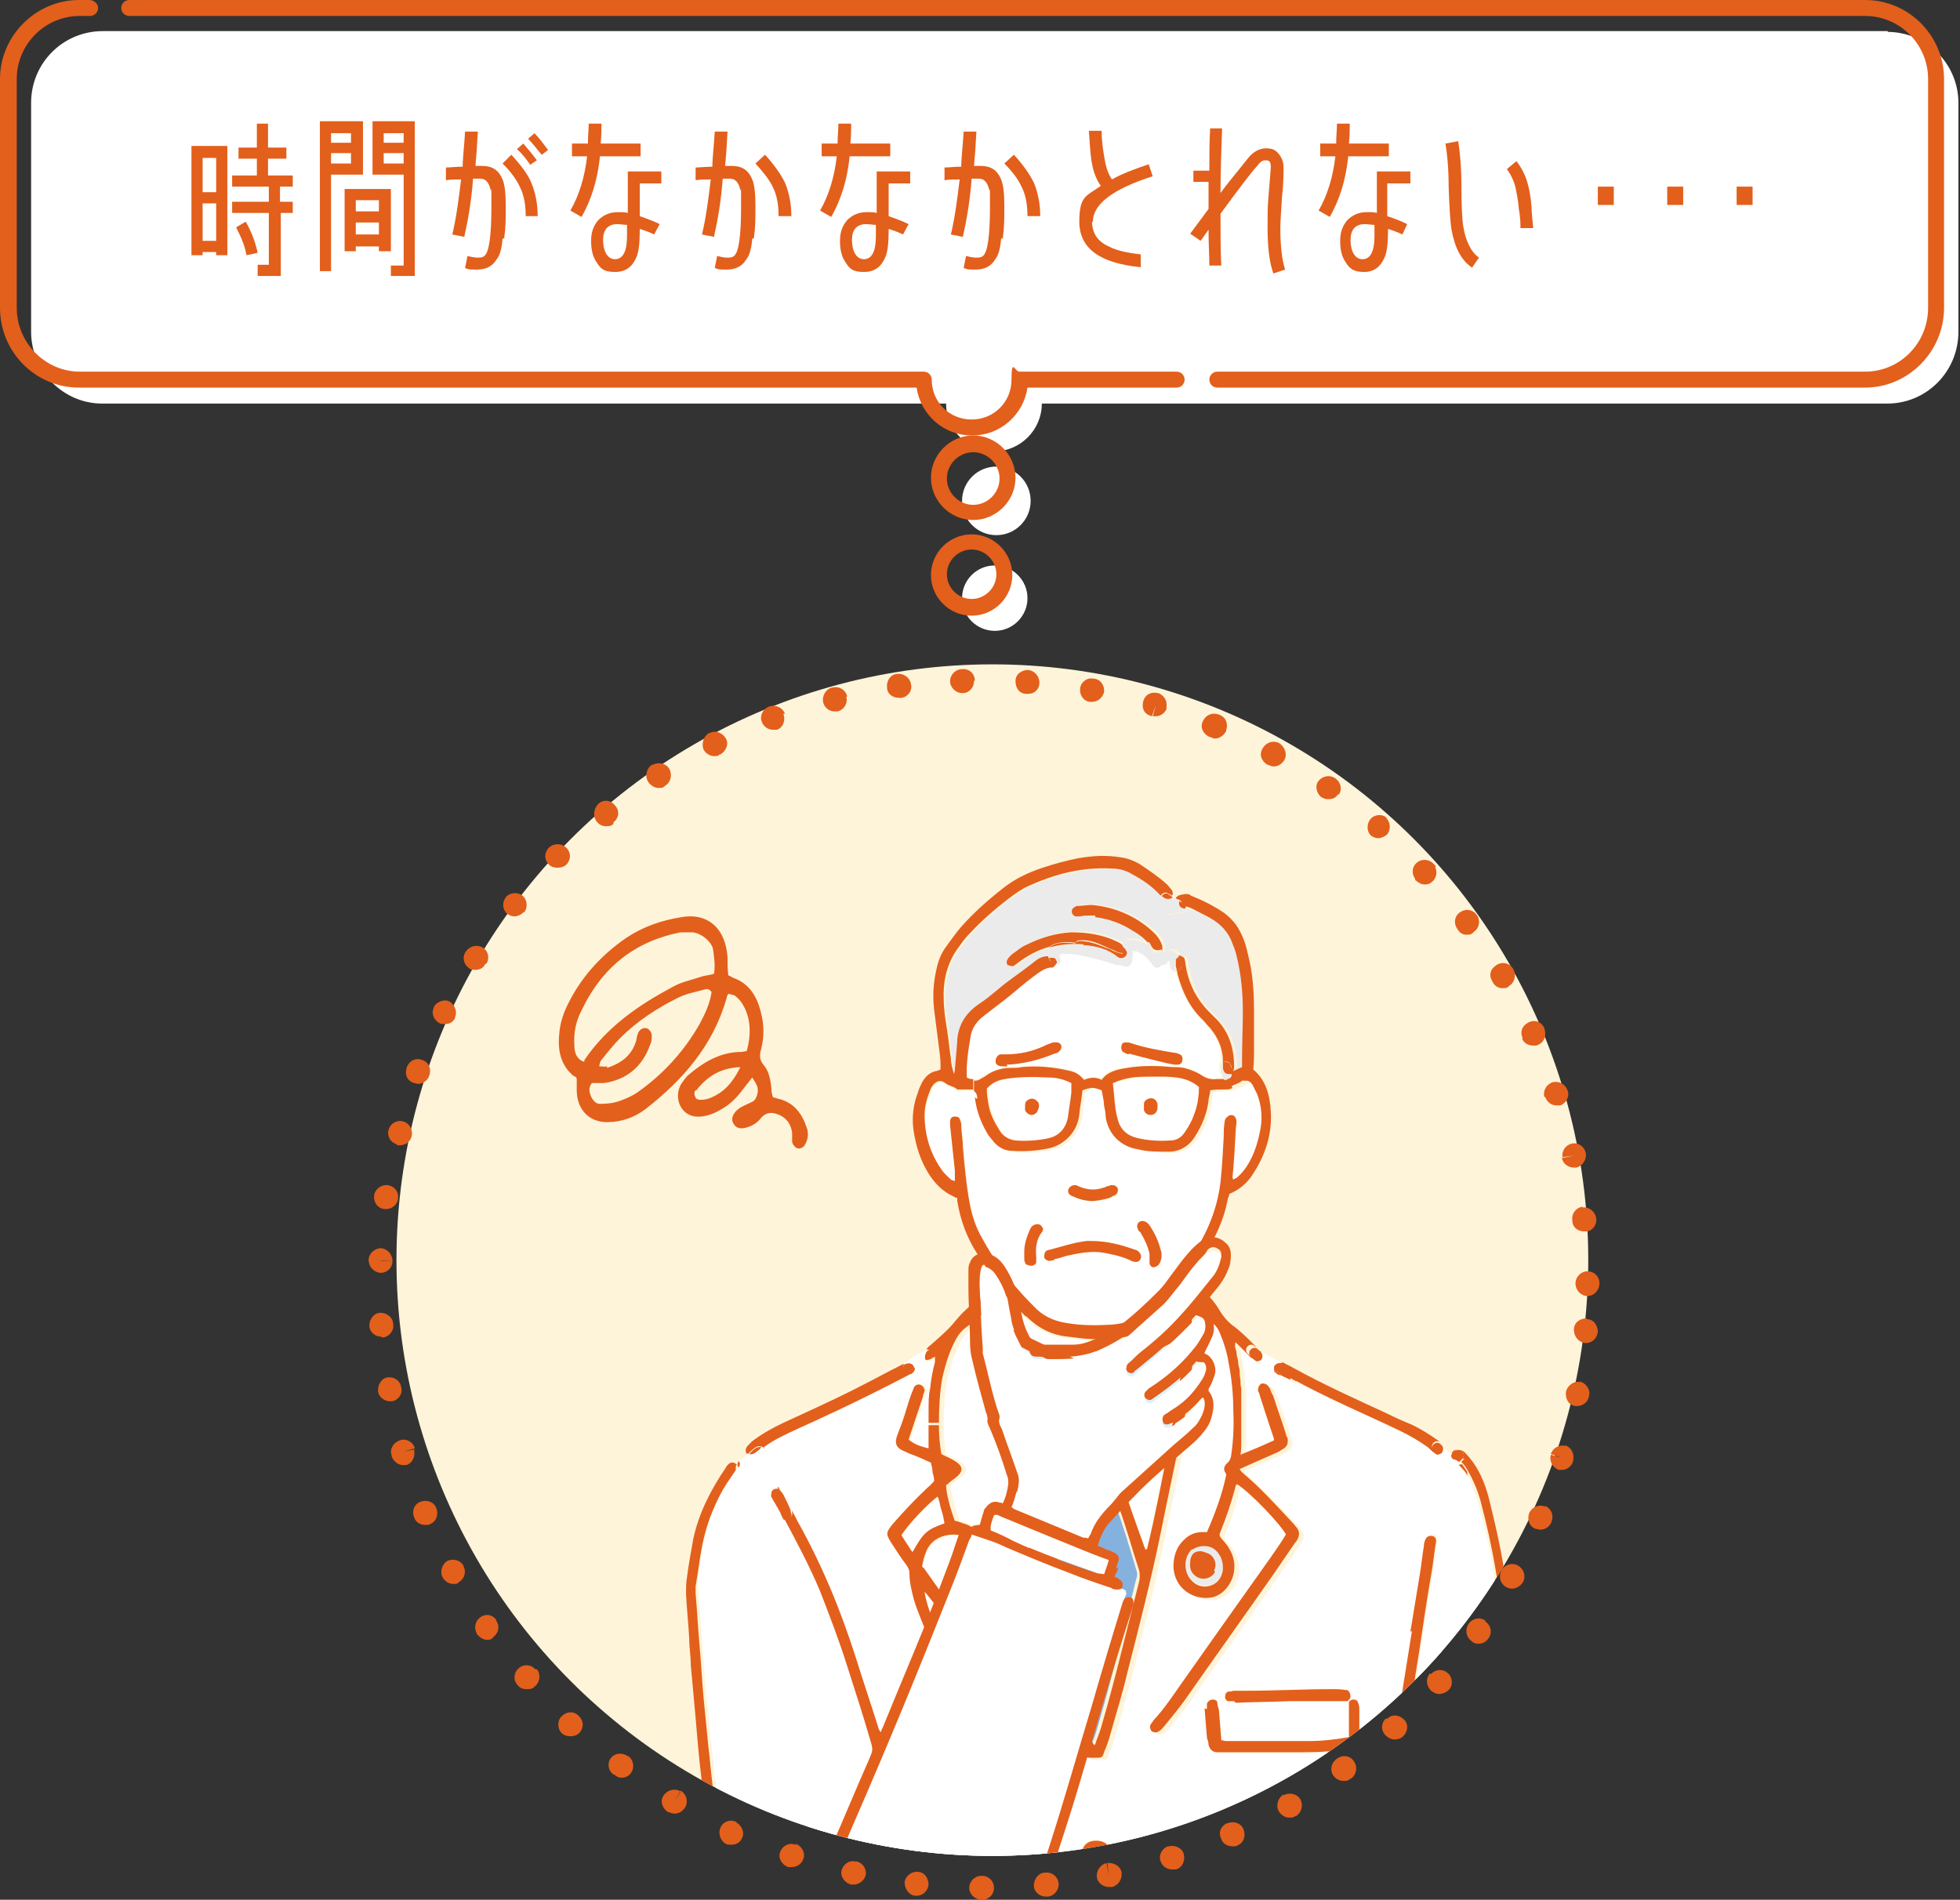 <?xml version="1.0" encoding="UTF-8"?>
<svg xmlns="http://www.w3.org/2000/svg" version="1.1" xmlns:xlink="http://www.w3.org/1999/xlink" viewBox="0 0 245.7 238.2">
  <rect x="0" y="0" width="245.7" height="238.2" fill="#333333" stroke="none"/>
  <defs>
    <style>
      .cls-1, .cls-2 {
        fill: #e35f1c;
      }

      .cls-3 {
        fill: #fff;
      }

      .cls-4 {
        fill: #fef4d9;
      }

      .cls-5 {
        fill: #85b1df;
      }

      .cls-6 {
        fill: none;
      }

      .cls-7 {
        fill: #def1fb;
      }

      .cls-8 {
        fill: #ebebeb;
      }

      .cls-2 {
        fill-rule: evenodd;
      }

      .cls-9 {
        fill: #c8c9ca;
      }

      .cls-10 {
        clip-path: url(#clippath);
      }
    </style>
    <clipPath id="clippath">
      <circle class="cls-6" cx="124.4" cy="158" r="74.7"/>
    </clipPath>
  </defs>
  <!-- Generator: Adobe Illustrator 28.6.0, SVG Export Plug-In . SVG Version: 1.2.0 Build 709)  -->
  <g>
    <g id="_レイヤー_2">
      <g id="_レイヤー_2-2">
        <g>
          <g>
            <g>
              <g>
                <path class="cls-3" d="M236.7,3.9H12.9C7.9,3.9,3.9,7.9,3.9,12.9v28.7c0,4.9,4,9,8.9,9h105.8c0,3.3,2.7,6,6,6s6-2.7,6-6h106c4.9,0,8.9-4,8.9-9V12.9c0-4.9-4-8.9-8.9-8.9h0Z"/>
                <circle class="cls-3" cx="124.9" cy="62.8" r="4.3"/>
                <circle class="cls-3" cx="124.7" cy="75" r="4.1"/>
              </g>
              <g>
                <path class="cls-1" d="M233.8,48.6h-81.2c-.6,0-1-.5-1-1s.4-1,1-1h81.2c4.4,0,7.9-3.6,7.9-8V9.9c0-4.4-3.6-7.9-7.9-7.9H16.2c-.5,0-1-.4-1-1s.5-1,1-1h217.6c5.5,0,9.9,4.5,9.9,9.9v28.7c0,5.5-4.5,10-9.9,10h0Z"/>
                <path class="cls-1" d="M121.8,54.6c-3.5,0-6.4-2.6-6.9-6H9.9c-5.5,0-9.9-4.5-9.9-10V9.9C0,4.5,4.5,0,9.9,0h1.3C11.8,0,12.3.5,12.3,1s-.4,1-1,1h-1.3c-4.4,0-7.9,3.6-7.9,7.9v28.7c0,4.4,3.6,8,7.9,8h105.8c.6,0,1,.5,1,1,0,2.8,2.2,5,5,5s5-2.2,5-5,.4-1,1-1h19.7c.6,0,1,.5,1,1s-.4,1-1,1h-18.7c-.5,3.4-3.4,6-6.9,6h0Z"/>
                <path class="cls-1" d="M122,65.2c-2.9,0-5.3-2.4-5.3-5.3s2.4-5.3,5.3-5.3,5.3,2.4,5.3,5.3-2.4,5.3-5.3,5.3ZM122,56.7c-1.8,0-3.3,1.5-3.3,3.3s1.5,3.3,3.3,3.3,3.3-1.5,3.3-3.3-1.5-3.3-3.3-3.3Z"/>
                <path class="cls-1" d="M121.8,77.2c-2.8,0-5.1-2.3-5.1-5.1s2.3-5.1,5.1-5.1,5.1,2.3,5.1,5.1-2.3,5.1-5.1,5.1ZM121.8,68.9c-1.7,0-3.1,1.4-3.1,3.1s1.4,3.1,3.1,3.1,3.1-1.4,3.1-3.1-1.4-3.1-3.1-3.1Z"/>
              </g>
            </g>
            <g>
              <path class="cls-1" d="M27.1,32v-.4h-1.7v.4h-1.4v-13.7h4.5v13.7h-1.4ZM27.1,19.8h-1.7v4.3h1.7v-4.3ZM27.1,25.5h-1.7v4.7h1.7v-4.7ZM35.2,26.6v8h-2.9v-1.4h1.4v-6.5h-4.6v-1.4h4.6v-1.9h-4.6v-1.4h3.1v-2.1h-2.3v-1.4h2.3v-3h1.4v3h2.3v1.4h-2.3v2.1h3.1v1.4h-1.6v1.9h1.6v1.4h-1.6ZM30.9,32c-.2-1.2-.7-2.3-1.3-3.5l1.2-.7c.7,1.2,1.2,2.5,1.5,3.9,0,0-1.4.3-1.4.3Z"/>
              <path class="cls-1" d="M41.5,21.9v12.1h-1.4V15.2h5.4v6.7h-3.9ZM44,16.7h-2.5v1.2h2.5v-1.2ZM44,19.2h-2.5v1.3h2.5v-1.3ZM47.5,31.5v-.6h-2.9v.6h-1.4v-7.8h5.8v7.8h-1.4ZM47.5,25.1h-2.9v1.4h2.9v-1.4ZM47.5,27.9h-2.9v1.5h2.9v-1.5ZM49,34.7v-1.4h1.6v-11.4h-3.9v-6.7h5.3v19.4h-3ZM50.6,16.7h-2.5v1.2h2.5v-1.2ZM50.6,19.2h-2.5v1.3h2.5v-1.3Z"/>
              <path class="cls-1" d="M63,29.9c-.1,1.2-.3,2.1-.8,2.7-.5.8-1.3,1.2-2.4,1.2s-1,0-1.5-.2l.3-1.5c.5.1.8.2,1.2.2s.7,0,.9-.2c.6-.4.9-2.5.9-6.1s0-1.8-.1-2.2c-.2-.9-.6-1.4-1.3-1.4s-.6,0-.9,0c-.2,2.7-.6,5.1-1.1,7.3l-1.5-.3c.5-2.1.8-4.4,1.1-6.9-.7,0-1.4,0-1.9.1v-1.6c.5,0,1.3-.1,2.1-.1,0-1.1.2-2.6.3-4.4h1.6c-.1,1.9-.2,3.3-.3,4.3h.8c1.3,0,2.1.5,2.6,1.7.3.7.4,1.9.4,3.4s0,2.6-.2,4h0ZM65.9,27.1c0-1.4-.2-2.6-.7-3.6-.4-.9-1.1-1.9-2.2-3l1.1-1.1c1.2,1.3,2.1,2.5,2.5,3.5.5,1.2.8,2.6.8,4.2h-1.6ZM66.5,20.7c-.5-.7-1-1.4-1.7-2l.8-.7c.6.7,1.2,1.4,1.7,2.1l-.9.6h0ZM67.9,19.4c-.6-.7-1.1-1.4-1.7-2l.8-.7c.6.6,1.1,1.3,1.7,2.1l-.9.7h0Z"/>
              <path class="cls-1" d="M75.2,19.7c-.3,2.9-1.1,5.4-2.3,7.5l-1.4-.8c1.1-1.9,1.8-4.2,2.1-6.8h-1.9v-1.6h2c0-1,.1-1.8.1-2.5h1.6c0,.7,0,1.5-.1,2.5h5v1.6s-5.1,0-5.1,0ZM80.2,23v4.1c.8.3,1.7.6,2.5,1l-.7,1.3c-.6-.3-1.2-.5-1.8-.7,0,1.6-.1,2.8-.4,3.5-.5,1.2-1.3,1.9-2.7,1.9s-1.8-.4-2.3-1.2c-.5-.7-.7-1.6-.7-2.7s.3-1.9.9-2.6c.6-.6,1.4-1,2.4-1s.8,0,1.3.1v-5.2h4.2v1.5h-2.7ZM78.7,28.2c-.5,0-.9-.1-1.3-.1-1.2,0-1.8.7-1.8,2s.5,2.4,1.5,2.4,1.5-1,1.5-2.9v-1.4h0Z"/>
              <path class="cls-1" d="M94.3,29.9c-.1,1.2-.3,2.1-.8,2.7-.5.8-1.3,1.2-2.4,1.2s-.9,0-1.5-.2l.3-1.5c.5.1.8.2,1.2.2s.7,0,.9-.2c.6-.4.9-2.5.9-6.1s0-1.8-.1-2.2c-.2-.9-.6-1.4-1.3-1.4s-.6,0-.9,0c-.2,2.7-.6,5.1-1.1,7.3l-1.5-.3c.5-2.1.8-4.4,1.1-6.9-.7,0-1.4,0-1.9.1v-1.6c.5,0,1.3-.1,2.1-.1,0-1.1.2-2.6.3-4.4h1.6c-.1,1.9-.2,3.3-.3,4.3h.8c1.3,0,2.1.5,2.6,1.7.3.7.4,1.9.4,3.4s0,2.6-.2,4h0ZM97.6,27.1c0-1.4-.2-2.6-.7-3.6-.4-.9-1.2-1.9-2.2-3l1.2-1.1c1.2,1.3,2,2.5,2.5,3.5.5,1.2.8,2.6.8,4.2h-1.6Z"/>
              <path class="cls-1" d="M106.5,19.7c-.3,2.9-1.1,5.4-2.3,7.5l-1.4-.8c1.1-1.9,1.8-4.2,2.1-6.8h-1.9v-1.6h2c0-1,.1-1.8.1-2.5h1.6c0,.7,0,1.5-.1,2.5h5v1.6s-5.1,0-5.1,0ZM111.4,23v4.1c.8.3,1.7.6,2.5,1l-.7,1.3c-.6-.3-1.2-.5-1.8-.7,0,1.6-.1,2.8-.4,3.5-.5,1.2-1.3,1.9-2.7,1.9s-1.8-.4-2.3-1.2c-.5-.7-.7-1.6-.7-2.7s.3-1.9.9-2.6c.6-.6,1.4-1,2.4-1s.8,0,1.3.1v-5.2h4.2v1.5h-2.7ZM109.9,28.2c-.5,0-.9-.1-1.3-.1-1.2,0-1.8.7-1.8,2s.5,2.4,1.5,2.4,1.5-1,1.5-2.9v-1.4h0Z"/>
              <path class="cls-1" d="M125.5,29.9c-.1,1.2-.3,2.1-.8,2.7-.5.8-1.3,1.2-2.4,1.2s-.9,0-1.5-.2l.3-1.5c.5.1.8.2,1.2.2s.7,0,.9-.2c.6-.4.9-2.5.9-6.1s0-1.8-.1-2.2c-.2-.9-.6-1.4-1.3-1.4s-.6,0-.9,0c-.2,2.7-.6,5.1-1.1,7.3l-1.5-.3c.5-2.1.8-4.4,1.1-6.9-.7,0-1.4,0-1.9.1v-1.6c.5,0,1.3-.1,2.1-.1,0-1.1.2-2.6.3-4.4h1.6c-.1,1.9-.2,3.3-.3,4.3h.8c1.3,0,2.1.5,2.6,1.7.3.7.4,1.9.4,3.4s0,2.6-.2,4h0ZM128.8,27.1c0-1.4-.2-2.6-.7-3.6-.4-.9-1.1-1.9-2.2-3l1.2-1.1c1.2,1.3,2,2.5,2.5,3.5.5,1.2.8,2.6.8,4.2h-1.6Z"/>
              <path class="cls-1" d="M136.9,27.8c0,1.4.7,2.5,2.1,3.1.9.5,2.3.8,4,1v1.6c-5.2-.5-7.7-2.4-7.7-5.7s.9-3.2,2.7-4.5c-.6-.8-1-1.9-1.2-3.3-.1-.7-.2-1.9-.3-3.6h1.6c0,1.4.2,2.5.3,3.1.2,1.4.5,2.3,1,3,1.2-.7,2.8-1.3,4.6-1.9l.5,1.5c-5,1.6-7.5,3.5-7.5,5.7h0Z"/>
              <path class="cls-1" d="M159.6,34.2c-.5-1.4-.7-3.3-.7-5.7s0-2.2.1-3.7c.1-1.2.2-2.5.3-3.7v-.2c0-.5-.1-.8-.6-.8s-.7.2-1.1.7c-.9,1-2.4,3-4.6,6,0,2.7,0,4.9.1,6.5h-1.5c0-1.2-.1-2.7-.1-4.5l-1,1.4-1.3-.9,2.3-3.1c0-.9,0-2,0-3.4h-1.9v-1.4h2c0-1.8,0-3.6.1-5.3h1.5c-.1,2.7-.2,5.4-.2,8.1.7-1,1.9-2.4,3.4-4.3.7-.9,1.5-1.3,2.3-1.3s1.2.2,1.6.7c.4.5.6,1,.6,1.7s0,2.1-.2,3.8c-.1,1.7-.2,3-.2,3.8,0,2.2.2,4,.6,5.2l-1.5.5h0Z"/>
              <path class="cls-1" d="M169,19.7c-.3,2.9-1.1,5.4-2.3,7.5l-1.4-.8c1.1-1.9,1.8-4.2,2.1-6.8h-1.9v-1.6h2c0-1,.1-1.8.1-2.5h1.6c0,.7,0,1.5-.1,2.5h5v1.6h-5.1ZM173.9,23v4.1c.9.3,1.7.6,2.5,1l-.6,1.3c-.6-.3-1.2-.5-1.8-.7,0,1.6-.1,2.8-.4,3.5-.5,1.2-1.3,1.9-2.6,1.9s-1.8-.4-2.3-1.2c-.5-.7-.7-1.6-.7-2.7s.3-1.9.9-2.6c.6-.6,1.4-1,2.4-1s.8,0,1.3.1v-5.2h4.2v1.5h-2.7ZM172.4,28.2c-.5,0-.9-.1-1.3-.1-1.2,0-1.8.7-1.8,2s.5,2.4,1.5,2.4,1.5-1,1.5-2.9v-1.4h0Z"/>
              <path class="cls-1" d="M184.6,33.6c-1.4-.9-2.2-2.5-2.6-4.6-.2-.9-.3-2.8-.4-5.5,0-2.5-.2-4.3-.4-5.5l1.6-.3c.2,1.3.4,3.2.4,5.7,0,2.5.1,4.1.2,4.8.3,2,1,3.4,2,4.1l-.9,1.3h0ZM190.6,28.6c0-.5,0-1.3-.2-2.4-.1-1.2-.3-2.1-.4-2.6-.2-.9-.6-1.7-1.1-2.4l1.2-1c.6.8,1.1,1.7,1.4,2.8.2.7.4,1.7.5,3.1,0,.6.1,1.4.2,2.5h-1.6s0,0,0,0Z"/>
              <path class="cls-1" d="M200.3,25.7v-2.3h2v2.3h-2Z"/>
              <path class="cls-1" d="M209,25.7v-2.3h2v2.3h-2Z"/>
              <path class="cls-1" d="M217.7,25.7v-2.3h2v2.3h-2Z"/>
            </g>
          </g>
          <g>
            <g class="cls-10">
              <g>
                <circle class="cls-4" cx="124.4" cy="158" r="74.7"/>
                <g>
                  <g>
                    <g>
                      <path class="cls-8" d="M122.9,126c-1.6,1.1-2.5,2.5-2.7,4.4,0,.1,0,.2,0,.3-.1,1.2-.2,2.3-.3,3.5,0,.2,0,.4-.1.6-.2-.7-.3-1.3-.4-2-.2-1.2-.2-2.5-.5-3.7-.2-1.3-.4-2.5-.4-3.8,0-2.4.5-4.7,2-6.6.4-.5.8-1.1,1.3-1.6,1.4-1.6,3-3,4.8-4.3.8-.6,1.6-1.2,2.5-1.6,3.3-1.5,6.8-2.4,10.4-2.2.9,0,1.9.2,2.6.7,1.3.8,2.5,1.6,3.5,2.6,0,0,0,0,.1.1-.2.3-.1.7.2.9,0,0,.2,0,.3.2-.4.3-.3,1.2.4,1.2.5,0,.9-.3,1.4-.2.4,0,.7-.2.8-.5h0c.5,0,1,.2,1.4.4.7.3,1.4.7,2.1,1.1,1.3.7,2.2,1.8,2.8,3.2.2.5.3,1,.5,1.5.6,2.3.8,4.6.8,6.9,0,2,0,4.1-.1,6.1,0,.4,0,.7,0,1-.5.2-.9.4-1.3.6,0-.1,0-.2,0-.4,0-.2.1-.4.1-.6,0-2.2-.6-4.1-2.1-5.8-.4-.4-.8-.8-1.2-1.2-1.6-1.6-2.4-3.6-2.8-5.9,0-.2,0-.4-.1-.6-.1-.3-.4-.5-.7-.4,0,0,0,0-.1,0-.4-.8-1.2-1.2-1.9-.6,0,0-.1-.1-.2-.2.1-.2.1-.4,0-.6,0-.2-.2-.5-.3-.7-.4-.7-.9-1.2-1.6-1.7-2-1.5-4.2-2.4-6.6-2.7-.8,0-1.5,0-2.2.1-.1,0-.3,0-.4.2-.4.3-.3,1,.2,1.1.2,0,.4,0,.6,0,.4,0,.7,0,1-.1.4,0,.6,0,.9,0,1.7.2,3.2.8,4.7,1.7.7.4,1.4.9,1.9,1.5-.1,0-.2.2-.2.3-.7-.4-1.6-.6-2.5-.5-.3,0-.5.4-.5.7-.2-.2-.4-.3-.6-.4-1.8-.9-3.8-1.3-5.8-1.2-2,0-3.9.7-5.7,1.6-.6.3-1.2.8-1.8,1.2-.2.1-.4.4-.5.6-.1.2,0,.6.1.8.2.2.5.2.7.1.2,0,.3-.2.4-.3,1.3-1,2.6-1.7,4.1-2.1-.2.3-.3.7-.1,1.2h-.3c-.4,0-.8.2-1.2.5-1.1.8-2.2,1.6-3.2,2.4-1.3,1-2.6,2.2-4,3.1h0Z"/>
                      <path class="cls-7" d="M130.6,194.1c-.9-3.9-1.7-7.8-2.6-11.7,0-.2,0-.5-.1-.7,1.3-1.2,2.5-2.4,3.8-3.5.1,0,.2.1.2.2.7,1.6,1.6,3.1,2.7,4.5-1.2,3.7-2.5,7.4-3.7,11.1,0,0-.1,0-.2.1,0,0,0,0,0,0,0,0,0,0,0,0h0Z"/>
                      <path class="cls-7" d="M135.8,172.2c.1,0,.2.1.3.2-1.5,1.3-2.9,2.5-4.3,3.8-1.4,1.2-2.7,2.5-4.1,3.8-.4-.6-.7-1.8-1.3-5.9-.3-2-.4-4-.6-6.2.3.1.6.2.8.3,1.4.7,2.7,1.4,4.1,2,1.6.8,3.3,1.5,5,2h0Z"/>
                      <path class="cls-3" d="M146.4,181.7c-.8,4.1-1.7,8.3-2.6,12.4,0,0-.1,0-.2.1,0-.2-.1-.3-.2-.5-1-3-2.1-5.9-3.1-8.9-.2-.5-.3-1-.5-1.5,0-.2,0-.5,0-.7,1.1-1.4,1.8-2.9,2.6-4.5,1.4,1.1,2.5,2.4,3.9,3.5h0Z"/>
                      <path class="cls-7" d="M148.3,167.8c0,4.1-.6,8.1-1.5,12.1-.2-.1-.4-.2-.5-.3-1.2-1.1-2.5-2.3-3.7-3.4-1.1-1-2.3-2-3.5-3-.3-.2-.6-.5-.9-.8,1.2-.5,2.4-.9,3.5-1.4,1.1-.5,2.2-1,3.3-1.5,1.1-.5,2.2-1.1,3.4-1.6h0Z"/>
                      <path class="cls-5" d="M136.8,217.9c-.6-1.8-1.1-3.7-1.6-5.5-1.2-4.7-2.4-9.4-3.6-14.2-.1-.4,0-.8,0-1.2,1.1-3.9,2.4-7.7,3.8-11.6.1-.4.2-.8.4-1.2.4-1,.1-1.8-.4-2.6-.6-.9-1.1-1.9-1.7-2.8-.1-.2-.2-.5-.4-.8-.1-.3-.2-.6-.3-1,1.2-1.3,2.6-2.3,3.9-3.4.9.5,3.1,2.2,4.1,3.3,0,.7-.3,1.4-.7,2-.5.9-1,1.8-1.6,2.6-.3.5-.4,1-.6,1.5,0,.3,0,.6.1.9.5,1.6,1.1,3.2,1.6,4.7,1,2.7,1.8,5.4,2.6,8.1.2.5.2.9,0,1.4-1.5,6.1-3,12.3-4.8,18.4-.2.7-.4,1.4-.7,2,0,0,0,0-.1.1-.3-.2-.4-.6-.4-.9h0Z"/>
                      <path class="cls-8" d="M149.3,198.1c-1-1-.8-2.9.2-3.9.7-.6,2-.7,2.8,0,.7.6,1.1,1.3,1,2.2,0,.1,0,.2,0,.3-.1.9-.5,1.8-1.5,2-.9.3-1.8,0-2.5-.7h0ZM150,197.7c.8.5,1.8.2,2.3-.6.4-.8.1-1.8-.7-2.1-.3-.1-.7-.3-1-.3-.6,0-1,.2-1.2.8,0,.2-.1.5-.1.6,0,.9.2,1.4.8,1.8h0Z"/>
                      <path class="cls-9" d="M112.6,219.6c-.1-.3-.2-.7,0-1.1.2,0,.3,0,.3.1.1.2.2.5.3.8,0,.1-.2.3-.3.4-.2,0-.3,0-.4-.2h0Z"/>
                      <path class="cls-9" d="M131.6,217.3c.4.3.6.6.3,1.2-.4,0-.7-.2-.7-.6,0-.3.1-.5.4-.6h0Z"/>
                      <path class="cls-3" d="M137.1,266.6c0-.3.1-.5.2-.8.4-.1.7-.2.9,0,.2.2.3.4.4.6.1.3,0,.6-.2.9-.2.2-.6.2-.9.1s-.4-.4-.4-.8h0Z"/>
                      <path class="cls-3" d="M136.9,232.6c0-.2.2-.4.5-.3.2,0,.4.2.4.4,0,.2,0,.4,0,.6,0,.1-.1.4-.2.6-.1.2-.4.3-.6.2-.3,0-.4-.3-.4-.6,0-.3.1-.6.2-.9h0Z"/>
                      <path class="cls-3" d="M148.1,162.1c.1,1.6,0,3,0,4.4-.3,0-.6,0-.8.2-.3,0-.5.2-.8.4-.2.1-.5.3-.8.4-2.1,1.1-4.1,2.1-6.3,3-1.6.7-3.1.7-4.7,0-2.3-1-4.5-2-6.8-3.2-.6-.3-1.2-.6-1.9-.6v-4c.2,0,.3.1.4.2.7.8,1.4,1.6,2.1,2.3,1.4,1.5,3.2,2.4,5.3,2.6,1,0,2.1.4,3.1.3,1.5,0,3.1,0,4.6-.4,1.5-.4,2.7-1.2,3.8-2.3.8-.8,1.5-1.6,2.2-2.5.1-.2.3-.3.6-.7h0Z"/>
                      <path class="cls-3" d="M134.5,135.8c0,.5,0,.9,0,1.2-.1.9-.2,1.9-.4,2.9-.2,1.5-1.1,2.4-2.4,2.8-1.4.4-2.8.5-4.2.3-.8,0-1.4-.4-1.9-1.1-.7-1.1-1.3-2.2-1.5-3.5-.1-.6-.2-1.3-.2-1.9.6-.7,1.4-1.1,2.3-1.2,1.8-.3,3.7-.3,5.5-.2.9,0,1.9.2,2.9.7h0Z"/>
                      <path class="cls-3" d="M150.3,136.4c0,2.1-.5,4-1.8,5.7-.4.6-1.1.9-1.8,1-1.4.1-2.7,0-4-.3-1.3-.3-2.2-1.1-2.5-2.4-.4-1.4-.4-2.9-.6-4.5.3-.1.5-.3.8-.3,1.1-.3,2.1-.5,3.3-.5,1.5,0,3,0,4.5.2.8.1,1.6.5,2.2,1.1h0Z"/>
                      <path class="cls-3" d="M132.8,119.9c-.3-.5.2-.4.7-.5.8,0,1.6.1,2.3.3,1.4.3,2.7.6,4,1.1.2,0,.3,0,.4,0,.3,0,.6.2,1,.2.4,0,.6-.3.6-.7,0-.4.1-.9.1-1.3,1,.1,1.9,1,2.5,1.8.4.5.9.3,1.1,0,.2,0,.5,0,.7-.3.4-.7.4.3.4.5,0,.4.3.7.7.6,0,.1,0,.3.1.4.6,2.2,1.5,4.2,3.2,5.8.3.3.5.6.8.9.8.9,1.4,2,1.6,3.2,0,.4.1.8.1,1.2-.3.2-.3.5-.2.8-.1.2,0,.5.1.7,0,0,.1,0,.1.1h0c0,.3,0,.4.1.5-.3,0-.6,0-.9,0-.7,0-1.3-.1-1.9-.5-.7-.5-1.4-.8-2.2-.9-.5-.1-1-.1-1.5-.1-1.9-.1-3.7-.2-5.6.1-1.2.2-2.4.4-3.2,1.5-.8-.4-1.5-.3-2.2,0-.8-.8-1.2-1-2.1-1.2-1.9-.4-3.8-.6-5.7-.4-.5,0-.9,0-1.4.1-1.1,0-2.1.4-3,.9-.3.2-.6.3-.8.5-.3.2-.5.2-.8.2s-.6,0-.8-.2c0-1.8.2-3.6.5-5.3.2-1,.8-1.8,1.6-2.4,1.1-.8,2.1-1.6,3.1-2.4,1.1-.9,2.1-1.8,3.2-2.6.7-.5,1.3-1.1,2.3-1.1,0,0,0,0,.1,0,.2-.1.4-.3.4-.6.3-.1.6-.5.4-.9h0Z"/>
                      <path class="cls-3" d="M156.6,146.1c-.4.7-.9,1.3-1.5,1.8-.1,0-.2.1-.4.2,0-.1-.1-.2-.1-.3.1-2,.2-3.9.4-5.9,0-.4.1-.7.1-1.1,0-.2,0-.4-.2-.6-.2-.3-.6-.4-.9,0-.2.2-.3.5-.4.8,0,.6,0,1.2-.1,1.8-.1,1.9-.3,3.8-.4,5.6-.3,3.4-1.6,6.5-3.6,9.3-.9,1.4-2,2.7-3.1,4-.6.8-1.3,1.5-2,2.2-1.4,1.6-3.1,2.3-5.2,2.4-1.8,0-3.6,0-5.3-.2-1.4-.2-2.8-.7-3.8-1.7-.7-.7-1.5-1.4-2.1-2.2-1.8-2.1-3.3-4.3-4.7-6.6-.9-1.5-1.4-3.1-1.7-4.8-.4-2.2-.6-4.5-.8-6.8,0-.9-.2-1.8-.2-2.7,0-.3-.1-.6-.2-.8-.1-.3-.4-.4-.7-.3-.3,0-.5.3-.5.6,0,.2,0,.4,0,.5.2,1.9.4,3.8.6,5.7,0,.4,0,.8,0,1.3-.2,0-.4-.1-.5-.2-.4-.4-.9-.8-1.2-1.3-1.4-2-2.2-4.3-2.1-6.8,0-1.1.3-2.1.7-3.1.1-.3.3-.6.5-.8.4-.5.9-.5,1.4-.1.4.3,1,.4,1.5.8.2.1.5,0,.7,0h1.4c.4.3.4.7.4,1,.2,1.6.7,3.1,1.5,4.4.2.4.6.8.9,1.2.6.7,1.4,1,2.3,1.1,1.5.1,3,0,4.5-.3,2-.4,3.7-2.1,3.9-4.3,0-1,.2-2,.4-3,1.1-.5,1.2-.5,2.4,0,0,.6.2,1.2.3,1.9,0,.5.1.9.2,1.4.4,2.2,1.9,3.8,4.1,4.1,1.2.2,2.3.2,3.5.3,1.5,0,2.8-.6,3.6-1.9.9-1.4,1.5-2.8,1.7-4.5,0-.4.1-.8.2-1.3.6,0,1.2,0,1.9-.1.3,0,.6,0,.9-.2,0,0,0,0,.1,0,.4-.3.9-.3,1.3-.7,0,0,.3,0,.5,0,.3,0,.6.2.8.5.2.4.4.8.6,1.2.6,1.6.7,3.3.3,4.9-.3,1.3-.8,2.6-1.4,3.8h0ZM139.8,149.9c.4-.2.5-.6.4-.9-.2-.3-.5-.5-.9-.4-.1,0-.2,0-.3.1-1.3.6-2.5.6-3.8,0-.1,0-.3-.1-.4-.1-.3,0-.6.1-.7.4-.1.2,0,.6.1.8.1,0,.2.2.4.2.8.4,1.7.6,2.6.6.8,0,1.6-.2,2.3-.5.1,0,.3-.1.4-.2h0Z"/>
                      <path class="cls-3" d="M169.1,213.8c0,.1,0,.3,0,.4,0,1,0,1.9,0,2.9,0,.2,0,.5,0,.8-1.7.3-3.3.5-4.9.5-3.1,0-6.3,0-9.4,0-.4,0-.7,0-1.1,0-.2,0-.4-.1-.6-.1,0-1.3-.2-2.5-.3-3.8,0-.3,0-.6-.2-.9,0-.1-.1-.2-.2-.3h1.5s0,0,.1,0c.2,0,.5,0,.7,0,2.2,0,4.5,0,6.7-.1h0c2.3,0,4.6-.1,6.8-.1h0l.8.4c0,0,0,.2,0,.3h0Z"/>
                      <path class="cls-3" d="M128.2,217.8c-.6-.2-1.1-.5-1.6-.8-1.2-.8-2.2-1.8-3.2-2.9-.4-.5-.8-1-1.2-1.5-.2-.3-.2-.5,0-.8.3-.8.6-1.5,1-2.4.3.5.6.8.8,1.1.6.8,1.2,1.7,1.8,2.5.7.9,1.3,1.9,2,2.8.5.6,1,1.3,1.8,1.7,0,0,.1.2.1.4,0,.1-.2.2-.3.2-.4,0-.7,0-1-.1h0Z"/>
                      <path class="cls-3" d="M122,207.8c-.3.9-.6,1.9-1.1,2.8-1.7-1.9-4.7-8.7-5-11.1.6.6,4.8,6.4,6.1,8.3Z"/>
                      <path class="cls-3" d="M118.1,189.3c.2.5.3,1.1.4,1.7-2.3.8-2.6,1.1-4,3.6-.1-.1-.3-.3-.3-.4-.4-.6-.7-1.1-1.1-1.7.7-1.2,3.3-4,4.6-4.9.3.5.3,1.1.5,1.7h0Z"/>
                      <path class="cls-3" d="M116,175.1c0-.2.2-.5.2-.7h0c0,0,.6,0,.6,0-.1.9-.2,1.7-.2,2.6s0,1.2,0,1.8c0,.8,0,1.5,0,2.3s0,.4,0,.6c-1.3-.4-1.9-.6-2.5-1.1.6-1.8,1.2-3.6,1.8-5.4h0Z"/>
                      <path class="cls-3" d="M123.3,196.8c.4,3,0,6-.7,8.9,0,0,0,0,0,.1,0,0-.2-.1-.3-.2-2.2-3-4.3-5.9-6.4-8.9,0,0,0-.1-.2-.3.1-.5.2-1,.4-1.5.8-2.1,3-2.6,4.4-2.3.7.1,1.2.6,1.7,1.1.7.9,1,2,1.2,3.2h0Z"/>
                      <path class="cls-3" d="M174,273.9c-.3,0-.5,0-.7-.3-.1-.2-.2-.4-.3-.7,0-.3,0-.6,0-.9-.1-5.8-.2-11.5-.4-18.7,0-2.2,0-5.7,0-9.3,0-2.1,0-4.2,0-6.3,0-.5,0-1.1.1-1.6.2-1.9.5-3.9.7-5.8.2-2,.5-4,.8-6.1.2-1.9.5-3.8.7-5.6.3-2.2.6-4.4.9-6.7.4-2.5.8-5,1.2-7.5.4-2.4.8-4.9,1.2-7.3.2-1.2.3-2.3.5-3.5,0-.3.1-.6.2-.8.1-.3.5-.5.8-.4.4,0,.6.4.5.8-.2,1.2-.3,2.3-.5,3.5-.6,3.4-1.1,6.8-1.6,10.2-.5,3.1-1,6.1-1.4,9.2-.4,2.4-.6,4.9-.9,7.3-.3,2.1-.5,4.2-.8,6.3-.2,1.6-.3,3.2-.5,4.8-.4,3-.3,6-.3,9s0,3.9,0,5.9c0,2.8.1,5.5.2,8.3.3-2.4.8-4.7,1.6-7,.6-1.8,1.1-3.7,1.1-5.7.3-2.6,0-5.1.1-7.6,1.4-11.6,2.6-22.9,4-34.6.7-5.7,1.5-11.5,3.2-17-.1-.2-.2-.4-.4-.6-.3.3-.8.3-1-.1,0-.1-.1-.2-.2-.4-.1-.1-.2-.2-.3-.4-.6-.8-1.4-1.4-2.2-2-.1,0-.3,0-.4-.1-.3-.2-.5-.5-.8-.7-1.1-.8-2.2-1.4-3.4-2-2.9-1.4-5.9-2.7-8.8-4.1-1.4-.7-2.9-1.4-4.3-2.2-.2.5-1.1.6-1.2,0,0-.3-.2-.6-.5-.8-.1,0-.2-.1-.3-.1-.2,0-.3-.1-.5-.3-.1,0-.2-.2-.2-.3-.2-.1-.5-.2-.7-.3-.5-.2-1-.5-1.4-.8-.1,0-.3,0-.4-.1-.2-.2-.4-.4-.6-.6-.4-.4-.8-.8-1.3-1.3-.2.5,0,.8.1,1.2,0,.4.1.7.2,1.1,0,.4.1.8.2,1.2,0,.4,0,.8.1,1.2,0,.4,0,.7.1,1.1,0,.4,0,.8,0,1.2,0,.4,0,.8,0,1.2,0,.4,0,.7,0,1.1s0,.8,0,1.2c0,.4,0,.8,0,1.2,0,.4,0,.7,0,1.1,0,.4,0,.8-.1,1.3,1.5-.6,2.9-1.2,4.2-1.8,0-.1,0-.2,0-.2-.6-1.8-1.2-3.6-1.8-5.5,0-.2-.2-.4-.2-.6,0-.3.1-.6.4-.8.2-.1.6,0,.8.2.1.1.2.3.3.4.1.3.2.6.4.9.5,1.6,1.1,3.2,1.6,4.8,0,.2.1.3.2.5.1.6,0,1.1-.6,1.4-.3.2-.6.4-.9.5-1.1.5-2.3,1-3.4,1.5-.4.2-.7.3-1.1.5.1.2.2.3.3.4.8.7,1.6,1.4,2.4,2.2,1.4,1.4,2.7,2.8,4,4.2.2.2.3.4.5.6.3.4.3.9.1,1.3-.1.2-.2.4-.4.6-.9,1.3-1.7,2.5-2.6,3.8-3.7,5.3-7.5,10.6-11.2,15.9-.8,1.1-1.7,2.2-2.6,3.3-.2.2-.4.5-.7.6-.2.2-.6.1-.8,0-.2-.2-.3-.5-.2-.8.1-.2.3-.4.4-.6,1.4-1.5,2.5-3.2,3.7-4.9,3.6-5.1,7.2-10.2,10.9-15.4.7-1,1.4-2,2-3-.7-1.3-4.3-5.1-6.1-6.3,0,0-.2.1-.2.2-.5,2-1.2,4-2,6,0,.1,0,.3,0,.3.4.6.9,1,1.2,1.6,1,1.6.8,3.6-.4,5-.9,1-1.9,1.3-3.2,1.1-1.9-.3-3.3-1.8-3.4-3.8,0-1.3.3-2.5,1.4-3.5.6-.6,1.4-.9,2.2-.9h.6c1-2.3,1.9-4.7,2.4-7.1,0,0,0-.1,0-.2-.4-.5-.3-1,.2-1.4.2-.2.3-.4.4-.7.3-1.9.4-3.9.3-5.9,0-2-.2-4-.6-6-.2-1.3-.6-2.5-1.1-3.7-.2-.5-.5-.9-.9-1.2-.3-.2-.6-.5-.9-.7-.5-.4-.7-1-.6-1.6-.3-.3-.6-.6-1.1-.8,0,.4,0,.6,0,.9,0,1.1,0,2.1,0,3.2s0,.3,0,.4c.3.4.2.7.1,1.1,0,.4,0,.7,0,1.1,0,2.6-.4,5.2-.9,7.7-1,5-2.1,10-3.1,15-1.2,5.9-2.7,11.7-4.2,17.6-.6,2.6-1.4,5.1-2.1,7.6-.2.8-.5,1.6-.8,2.3-.2.7-.3.7-1.1.7h-.4c-.7,0-.9,0-1.1-.7-.5-1.6-1.1-3.1-1.5-4.7-2.4-8.7-4.6-17.5-6.5-26.4-.9-4.3-1.8-8.6-2.7-12.9-.4-2-.6-4-.7-6.1,0-.5,0-1.1-.2-1.6,0-.1,0-.2,0-.3.5-.8.1-1.7.2-2.6,0-.4,0-.9,0-1.3-.5,0-.8,0-.9.4-.2.5-.5.8-.9,1-.5.4-1,.9-1.6,1.3-.5.4-.8.8-1.1,1.3-.9,1.6-1.4,3.3-1.8,5.1-.3,1.8-.4,3.6-.4,5.5,0,1.2.1,2.4.3,3.6.2.1.5.3.8.4.4.2.8.4,1.2.7.7.5.7,1.1,0,1.7-.3.3-.7.5-1,.8-.1.1-.2.2-.4.3,0,1.1.6,3.2,1.1,4.5.3,0,.7.2,1,.3.8.2,1.4.6,2,1.2.7.7,1.1,1.6,1.4,2.5.2.7.4,1.5.4,2.2.2,2.6,0,5.2-.5,7.8-.2.7-.3,1.4-.5,2.2,0,.3,0,.6,0,.8,1,1.4,2,2.8,3,4.2.8,1.1,1.6,2.2,2.5,3.2.3.3.6.6.9.9.3-.1.6-.2.8-.3.6-.2,1.1,0,1.6.3.8.6,1.2,1.8.8,2.8-.3.8-1.3,1.3-2.1.9-.3-.2-.6-.3-1-.5,0,0,0,0-.2,0-1.3.4-2.5,0-3.6-.7-1-.6-1.9-1.3-2.8-2.2-.5-.5-1-1.1-1.5-1.7-.2-.2-.3-.4-.5-.6-.2-.2-.3-.4-.5-.6-.2.3-.3.5-.5.7-.4.6-.8,1.3-1.3,1.9-.2.2-.3.4-.5.6-1.3,1.5-2.1,2-4,2.5-.1.2-.2.5-.3.8-.2.5-.6.8-1.1,1-.7.3-1.5.2-2-.5-.6-.8-.7-2-.2-2.8.5-.8,1.5-1.1,2.3-.6.3.2.6.4.8.7.8,0,1.4-.2,2-.6.5-.4.9-.8,1.3-1.2.1-.1.2-.3.4-.4.8-1,1.5-2.1,2-3.3-.1-.2-.2-.4-.4-.6-1.3-2-2.5-4.1-3.4-6.3-.6-1.6-1.3-3.1-1.8-4.7-.3-1.1-.6-2.3-.6-3.5,0-.4-.2-.7-.4-1-.7-.9-1.3-1.9-1.9-2.8-.7-1.1-.6-1.3.2-2.3,1.4-1.6,2.9-3.2,4.4-4.6.3-.2.5-.5.8-.8,0-.4-.1-.8-.2-1.1,0-.4-.1-.8-.2-1.2-.9-.4-1.7-.8-2.6-1.1-.4-.2-.7-.3-1.1-.5-.7-.4-.8-.9-.6-1.6.2-.6.5-1.3.7-1.9.4-1.1.7-2.3,1.1-3.4.1-.3.3-.7.4-1,.2-.3.6-.4.9-.2.2.1.4.4.4.6h.6c.1-1,.3-2.1.6-3.2,0-.2,0-.4,0-.7-.2.1-.4.2-.5.3-.3.1-.6.1-.8,0h0c-.2,0-.4.2-.6.3-.3.2-.7.4-.9.6h0c0,.4-.2.6-.5.8-1.7.9-3.3,1.7-4.9,2.5-3,1.5-6,2.9-9.1,4.3-1.5.7-3.1,1.4-4.4,2.4.4.3,0,1-.4,1.1h0s0,0,0,0c0,0,0,0,0,0,0,.1-.2.2-.3.3-.3.3-.6.7-.9,1,0,0-.1.1-.2.2.6,2.8.5,5.6,1.2,8.5.2,0,.4.1.5.3.1.2.2.5.3.8.2,1.4.4,2.9.7,4.3.5,3.2,1.1,6.5,1.6,9.7.5,3,.9,6,1.4,9,.3,2.3.7,4.6,1,7,.3,1.9.5,3.9.7,5.8.3,2.2.6,4.3.8,6.5,0,.9.1,1.7.1,2.6,0,3.6,0,7.3,0,11.6,0,2.1,0,4.2,0,6.7,0,3.6-.1,9.4-.2,15.1,0,.5,0,.9-.2,1.4,0,.2-.2.4-.4.5.5,1.2,2.4,1.4,3.5,1.5,2.4.3,4.8.1,7.1,0,1.9-.1,3.8-.4,5.7-.3,8.2.5,16.3,1.2,24.6,1,10.6-.2,21.3-.6,31.9-1.1,0-.4,0-.8,0-1.3,0,0,0,0-.1,0h0ZM135.2,233.7c0-.6.2-1.3.4-1.9.3-.8.9-1.1,1.7-1.1s1.5.3,1.8,1.1c.1.4.2.8.3,1.3-.1.4-.2.9-.4,1.3-.8,1.5-2.7,1.5-3.6.2-.2-.2-.2-.6-.2-.9h0ZM138.5,268.8c-1,.3-2.1-.1-2.6-1,0-.1-.2-.3-.2-.5-.2-1.1,0-2.1.7-3,.1-.2.4-.3.6-.3.6,0,1.2,0,1.8.4.8.5,1.2,1.2,1.3,2.2,0,1-.7,1.9-1.6,2.2ZM170.6,218c0,.9-.2,1.1-1.1,1.3-1.9.4-3.9.5-5.9.5-3.5,0-7,0-10.5,0h-.3c-.6,0-.9-.3-1.1-.9,0-.3-.1-.6-.2-.9-.1-1.2-.2-2.5-.3-3.7,0-.2,0-.4,0-.6,0-.3.4-.6.7-.6.1,0,.3,0,.4.1h1.5c-.2-.1-.4-.4-.3-.6,0-.3.1-.5.4-.6.2,0,.4,0,.6-.1.6,0,1.1,0,1.7,0,3.6,0,7.1-.2,10.7-.2.5,0,1.1,0,1.6.1.2,0,.4,0,.5.2.1.1.2.4.2.6s-.2.5-.4.6c-.1,0-.3,0-.5,0l.8.4c0-.1.2-.2.4-.3.3,0,.6,0,.7.3.1.2.2.5.2.8,0,1.2,0,2.5,0,3.7h0Z"/>
                      <path class="cls-3" d="M182.7,185.2c0-.1-.1-.2-.2-.4,0,0,0,0,.1,0,.1,0,.3.1.4.1.3,0,.5.1.6.3-.3.3-.8.3-1-.1h0Z"/>
                      <path class="cls-1" d="M182.9,183.6h.4c.2.3.4.6.6.9.1.3,0,.6-.1.8-.2-.1-.4-.2-.6-.3-.1,0-.3,0-.4-.1,0,0,0,0-.1,0,0-.1-.2-.3-.3-.4,0,0,0-.1,0-.2,0-.3.3-.6.6-.6h0Z"/>
                      <path class="cls-1" d="M182.5,184.8c-.1-.1-.2-.2-.3-.4.1.1.2.3.3.4Z"/>
                      <path class="cls-3" d="M182.2,184.4c-.6-.8-1.4-1.4-2.2-2,.2,0,.4,0,.6-.2.2-.2.3-.6.1-.9.8.8,1.8,1.4,2.5,2.3h-.4c-.3,0-.6.3-.6.6,0,0,0,.1,0,.2h0Z"/>
                      <path class="cls-1" d="M180.8,181.3c.2.3.1.7-.1.9-.1.1-.4.2-.6.2-.1-.1-.3-.2-.4-.4-.6-.6.3-1.5.9-.9,0,0,.1.1.2.2h0Z"/>
                      <path class="cls-1" d="M176.8,204.6c.4-2.4.8-4.9,1.2-7.3.2-1.2.3-2.3.5-3.5,0-.3.1-.6.2-.8.1-.3.5-.5.8-.4.4,0,.6.4.5.8-.2,1.2-.3,2.3-.5,3.5-.6,3.4-1.1,6.8-1.6,10.2-.5,3.1-1,6.1-1.4,9.2-.4,2.4-.6,4.9-.9,7.3-.3,2.1-.5,4.2-.8,6.3-.2,1.6-.3,3.2-.5,4.8-.4,3-.3,6-.3,9s0,3.9,0,5.9c.1,6.1.3,12.3.4,18.4,0,1.7.1,3.4.2,5.1,0,.1,0,.2,0,.3,0,.3-.3.5-.6.6-.3,0-.5,0-.7-.3-.1-.2-.2-.4-.3-.7,0-.3,0-.6,0-.9-.1-5.8-.2-11.5-.4-18.7,0-2.2,0-5.7,0-9.3,0-2.1,0-4.2,0-6.3,0-.5,0-1.1.1-1.6.2-1.9.5-3.9.7-5.8.2-2,.5-4,.8-6.1.2-1.9.5-3.8.7-5.6.3-2.2.6-4.4.9-6.7.4-2.5.8-5,1.2-7.5h0Z"/>
                      <path class="cls-1" d="M162.4,172.9c-.2-1-.9-1.6-1.7-2,0,0,.2,0,.2,0,.4.2.9.4,1.2.6,3.8,2.1,7.8,3.9,11.7,5.7,1,.5,2.1,1,3.1,1.4,1.1.5,2.2,1.2,3.2,1.9.2.1.4.3.6.5,0,0,0,.1.1.1,0,0-.1-.1-.2-.2-.6-.6-1.5.3-.9.9.1.1.3.2.4.4-.1,0-.3,0-.4-.1-.3-.2-.5-.5-.8-.7-1.1-.8-2.2-1.4-3.4-2-2.9-1.4-5.9-2.7-8.8-4.1-1.4-.7-2.9-1.4-4.3-2.2,0-.1,0-.2,0-.4h0Z"/>
                      <path class="cls-1" d="M161.7,173c-.3-.2-.7-.3-1-.5-.3-.3-.6-.5-1-.7,0-.1,0-.3,0-.5,0-.3.3-.5.8-.5,0,0,.1,0,.3,0,.8.5,1.5,1.1,1.7,2,0,.2,0,.3,0,.4-.2-.1-.4-.2-.7-.4h0Z"/>
                      <path class="cls-3" d="M161.1,173.3c0-.3-.2-.6-.5-.8.4.2.7.3,1,.5s.4.2.7.4c-.2.5-1.1.6-1.2,0h0Z"/>
                      <path class="cls-1" d="M160.7,172.5c-.1,0-.2-.1-.3-.1-.2,0-.3-.1-.5-.3-.1,0-.2-.2-.2-.3.4.2.7.4,1,.7h0Z"/>
                      <path class="cls-3" d="M159,171.5c-.5-.2-1-.5-1.4-.8.2,0,.4,0,.6-.2.2-.2.3-.6,0-.9,0,0,0,0,0-.1.8.6,1.7.9,2.6,1.4-.1,0-.2,0-.3,0-.4,0-.7.2-.8.5,0,.2,0,.4,0,.5-.2-.1-.5-.2-.7-.3h0Z"/>
                      <path class="cls-1" d="M156.8,170.1c-.6-.6.3-1.5.9-.9.1.1.2.2.4.3,0,0,0,0,0,.1.2.3.2.6,0,.9-.1.1-.4.2-.6.2-.3-.2-.5-.4-.8-.6h0Z"/>
                      <path class="cls-8" d="M154.5,134.7h0c0-.1,0-.3.1-.4,0,.1,0,.2,0,.4,0,0,0,0-.1,0,0,0,0,0,0,0Z"/>
                      <path class="cls-1" d="M154.5,134.7h0s0,0,0,0h0Z"/>
                      <path class="cls-1" d="M154.7,213.3c-.2,0-.5,0-.7,0,0,0,0,0-.1,0-.2-.1-.4-.4-.3-.6,0-.3.1-.5.4-.6.2,0,.4,0,.6-.1.6,0,1.1,0,1.7,0,3.6,0,7.1-.2,10.7-.2.5,0,1.1,0,1.6.1.2,0,.4,0,.5.2.1.1.2.4.2.6s-.2.5-.4.6c-.1,0-.3,0-.5,0h0c-2.3,0-4.6,0-6.8,0h0c-2.2.1-4.5.1-6.7.2h0Z"/>
                      <path class="cls-1" d="M154.5,134.7h0s0,0,0,0h0Z"/>
                      <path class="cls-1" d="M154.2,134.7c-.6,0-.8-.2-.9-.8,0-.2,0-.4,0-.7,0,0,0,0,0,0,.3-.2.7,0,.9.2,0,.1.1.3.2.5,0,0,0,0,0,0,.1.1.2.2.2.4,0,.1,0,.3-.1.4-.1,0-.2,0-.3,0h0Z"/>
                      <path class="cls-1" d="M154.2,135.3c.1-.2.2-.4.3-.6,0,0,0,0,.1,0,0,.2,0,.3,0,.4,0,.3-.4.5-.6.5s-.1,0-.2,0c-.1,0-.3-.1-.4-.2.2,0,.5,0,.8,0h0Z"/>
                      <path class="cls-8" d="M153.3,133.9c0,.6.3.8.9.8.1,0,.2,0,.3,0,0,0,0,0,0,0h0c-.1.2-.2.4-.3.6-.3,0-.5,0-.8,0,0-.1-.1-.2-.1-.4h0c0-.2-.1-.2-.1-.2-.2-.2-.2-.5-.1-.7-.1-.3,0-.6.2-.8,0,.2,0,.4,0,.7h0Z"/>
                      <path class="cls-1" d="M151.3,214.3c0-.2,0-.4,0-.6,0-.3.4-.6.7-.6.1,0,.3,0,.4.1.1,0,.2.2.2.3,0,.3.1.6.2.9.1,1.2.2,2.5.3,3.8.2,0,.4.1.6.1.4,0,.7,0,1.1,0,3.1,0,6.3,0,9.4,0,1.6,0,3.3-.2,4.9-.5,0-.3,0-.5,0-.8,0-1,0-1.9,0-2.9,0-.1,0-.3,0-.4,0-.1,0-.2,0-.3,0-.1.2-.2.4-.3.3,0,.6,0,.7.3.1.2.2.5.2.8,0,1.2,0,2.5,0,3.7,0,.9-.2,1.1-1.1,1.3-1.9.4-3.9.5-5.9.5-3.5,0-7,0-10.5,0h-.3c-.6,0-.9-.3-1.1-.9,0-.3-.1-.6-.2-.9-.1-1.2-.2-2.5-.3-3.7h0Z"/>
                      <path class="cls-1" d="M150.7,196.3s0,0,0,0c0,0,0-.1,0-.1,0,0,0,0,0,0,0,0,0,.1,0,.1h0ZM152.3,197.1c-.4.8-1.5,1.1-2.3.6-.6-.4-.9-.9-.8-1.8,0-.1,0-.4.1-.6.2-.6.6-.8,1.2-.8.3,0,.7.2,1,.3.8.4,1.1,1.4.7,2.1h0Z"/>
                      <path class="cls-1" d="M148,121.1c0-.5,0-.9-.3-1.3,0,0,0,0,.1,0,.2,0,.6.2.7.4,0,.2.1.4.1.6.3,2.2,1.2,4.2,2.8,5.9.4.4.8.8,1.2,1.2,1.5,1.6,2.1,3.6,2.1,5.8,0,.2,0,.4-.1.6,0-.1-.1-.3-.2-.4,0,0,0,0,0,0,0-.2-.1-.3-.2-.5-.2-.3-.6-.4-.9-.2,0,0,0,0,0,0,0-.4,0-.8-.1-1.2-.2-1.2-.8-2.3-1.6-3.2-.3-.3-.5-.6-.8-.9-1.7-1.6-2.6-3.6-3.2-5.8,0-.1,0-.3-.1-.4.3,0,.6-.2.6-.6h0Z"/>
                      <path class="cls-1" d="M148.3,113.9c-.3,0-.5-.3-.5-.6,0-.1,0-.2,0-.3.1,0,.3.1.4.2.4.1.5.4.4.8h0c0,0-.1,0-.2,0,0,0-.1,0-.2,0h0Z"/>
                      <path class="cls-1" d="M147.3,120.3c0-.2.2-.4.5-.5.2.4.3.8.3,1.3,0,.4-.3.6-.6.6,0-.2,0-.3-.1-.5,0-.3,0-.6,0-.8h0Z"/>
                      <path class="cls-1" d="M146.5,112.2c.2,0,.3.2.5.3,0,0,0,.1-.1.2-.2.2-.6.3-.9,0-.1,0-.2-.2-.4-.3.2-.3.5-.5.9-.3h0Z"/>
                      <path class="cls-8" d="M147,112.5c.3.2.5.3.8.5,0,0,0,.2,0,.3,0,.3.2.5.5.6,0,0,.1,0,.2,0s.1,0,.2,0c0,.3-.4.6-.8.5-.5,0-.9.2-1.4.2-.7,0-.8-.8-.4-1.2,0,0-.2-.1-.3-.2-.4-.2-.4-.6-.2-.9.1.1.2.2.4.3.3.2.7.1.9,0,0,0,.1-.1.1-.2h0Z"/>
                      <path class="cls-1" d="M144.4,118.8c-.1-.3-.3-.6-.5-.9.2-.2.6-.3.9,0,.3.3.6.7.9,1,0,.1-.2.2-.3.2-.3.1-.7,0-.9-.2,0,0,0-.1-.1-.2h0Z"/>
                      <path class="cls-1" d="M137.3,265.7c0,.3-.2.6-.2.8,0,.4.1.6.4.8.3.1.7.1.9-.1.2-.2.4-.5.2-.9,0-.2-.2-.4-.4-.6-.2-.2-.5-.2-.9,0h0ZM138.5,268.8c-1,.3-2.1-.1-2.6-1,0-.1-.2-.3-.2-.5-.2-1.1,0-2.1.7-3,.1-.2.4-.3.6-.3.6,0,1.2,0,1.8.4.8.5,1.2,1.2,1.3,2.2,0,1-.7,1.9-1.6,2.2Z"/>
                      <path class="cls-1" d="M137.4,232.3c-.2,0-.4.1-.5.3,0,.3-.2.6-.2.9,0,.3.1.5.4.6.2,0,.5,0,.6-.2.1-.2.2-.4.2-.6,0-.3,0-.4,0-.6,0-.2-.2-.4-.4-.4h0ZM139.1,234.5c-.8,1.5-2.7,1.5-3.6.2-.2-.2-.2-.6-.2-.9,0-.6.2-1.3.4-1.9.3-.8.9-1.1,1.7-1.1s1.5.3,1.8,1.1c.1.4.2.8.3,1.3-.1.4-.2.9-.4,1.3h0Z"/>
                      <path class="cls-1" d="M137.1,150.6c-.9,0-1.8-.2-2.6-.6-.1,0-.2-.1-.4-.2-.2-.2-.3-.5-.1-.8.1-.2.4-.4.7-.4.1,0,.3,0,.4.1,1.3.6,2.5.6,3.8,0,.1,0,.2,0,.3-.1.4,0,.7,0,.9.4.1.3,0,.7-.4.9-.1,0-.3.1-.4.2-.7.3-1.5.4-2.3.5h0Z"/>
                      <path class="cls-1" d="M137.3,114.8c-.3,0-.6,0-.9,0-.3,0-.6,0-1,.1-.2,0-.4,0-.6,0-.5-.2-.6-.8-.2-1.1.1,0,.2-.2.4-.2.7,0,1.5-.2,2.2-.1,2.5.3,4.7,1.2,6.6,2.7.6.5,1.2,1,1.6,1.7.1.2.2.4.3.7,0,.2,0,.4,0,.6-.3-.3-.6-.7-.9-1-.3-.3-.6-.2-.9,0-.5-.6-1.2-1.1-1.9-1.5-1.4-.9-3-1.5-4.7-1.7h0Z"/>
                      <path class="cls-1" d="M135.8,118.4c-1.5-.1-2.9,0-4.2.4.5-.6,1.8-.7,3.2-.5,0-.2.3-.3.6-.3,1.3,0,2.4.5,3.4.9.2,0,.5.2.7.3.4.2.8.3,1.2.4,0-.3,0-.7,0-1,0,0,0,0,0,0,.1,0,.2.2.3.3.1.1.2.4.3.5,0,.6-.5.9-1,.7,0,0-.1,0-.2-.1-1.2-1-2.8-1.3-4.3-1.5h0Z"/>
                      <path class="cls-1" d="M132.1,120.1c.3,0,.4.4.4.7h0c-.3.1-.6,0-.8-.2,0-.2-.2-.4-.2-.5.2,0,.4,0,.6,0Z"/>
                      <path class="cls-8" d="M132.5,120.8c0-.3-.1-.6-.4-.7-.2,0-.4,0-.6,0-.2-.6,0-.9.1-1.2,1.3-.4,2.7-.5,4.2-.4,1.5.1,3,.4,4.3,1.5,0,0,.1,0,.2.1.4.2,1-.2,1-.7,0-.1-.1-.3-.3-.5-.1,0-.2-.2-.3-.3,0-.3.2-.7.5-.7,1-.1,1.8,0,2.5.5,0-.1.1-.2.2-.3.2.3.4.5.5.9,0,0,0,.1.1.2.2.3.6.3.9.2.1,0,.2-.1.3-.2,0,0,.1.1.2.2.7-.5,1.5-.2,1.9.6-.2,0-.4.3-.5.5,0,.3,0,.6,0,.8,0,.2,0,.4.1.5-.4,0-.7-.2-.7-.6,0-.2,0-1.2-.4-.5-.2.3-.4.3-.7.3-.2.4-.8.5-1.1,0-.6-.8-1.4-1.7-2.5-1.8,0,.4,0,.8-.1,1.3,0,.3-.3.7-.6.7-.3,0-.6-.1-1-.2-.1,0-.3,0-.4,0-1.3-.5-2.7-.8-4-1.1-.8-.2-1.5-.3-2.3-.3-.5,0-1,0-.7.5.2.4,0,.8-.4.9h0s0,0,0,0Z"/>
                      <path class="cls-1" d="M126.4,121.1c-.2-.2-.3-.5-.1-.8.1-.2.3-.4.5-.6.6-.4,1.1-.9,1.8-1.2,1.8-.9,3.7-1.5,5.7-1.6,2,0,4,.3,5.8,1.2.2.1.4.2.6.4,0,0,0,0,0,0,.1.3.1.7,0,1-.4,0-.8-.2-1.2-.4-.2-.1-.5-.2-.7-.3-1.1-.5-2.1-1-3.4-.9-.3,0-.5.1-.6.3-1.4-.2-2.7,0-3.2.5-1.5.4-2.8,1.1-4.1,2.1-.1.1-.3.2-.4.3-.2.1-.5,0-.7-.1h0Z"/>
                      <path class="cls-1" d="M131.9,218.5c.3-.6,0-.9-.3-1.2-.3.1-.5.3-.4.6,0,.4.4.6.7.6h0ZM123.4,214.1c.9,1.1,2,2.1,3.2,2.9.5.3,1.1.6,1.6.8.3.1.7.1,1,.1.1,0,.3-.1.3-.2,0-.1,0-.3-.1-.4-.8-.4-1.3-1.1-1.8-1.7-.7-.9-1.3-1.8-2-2.8l1.1-.8c.8,1.1,1.6,2.2,2.5,3.2.3.3.6.6.9.9.3-.1.6-.2.8-.3.6-.2,1.1,0,1.6.3.8.6,1.2,1.8.8,2.8-.3.8-1.3,1.3-2.1.9-.3-.2-.6-.3-1-.5,0,0,0,0-.2,0-1.3.4-2.5,0-3.6-.7-1-.6-1.9-1.3-2.8-2.2-.5-.5-1-1.1-1.5-1.7l1.1-.8h0Z"/>
                      <path class="cls-1" d="M146.7,143c.8,0,1.4-.4,1.8-1,1.2-1.7,1.8-3.6,1.8-5.7-.7-.6-1.4-.9-2.2-1.1-1.5-.3-3-.2-4.5-.2-1.1,0-2.2.1-3.3.5-.2,0-.4.2-.8.3.2,1.6.2,3.1.6,4.5.3,1.3,1.2,2.1,2.5,2.4,1.3.3,2.7.4,4,.3h0ZM126,135.3c-.9.1-1.7.5-2.3,1.2,0,.7.1,1.3.2,1.9.2,1.3.8,2.4,1.5,3.5.4.6,1.1,1,1.9,1.1,1.4.1,2.9,0,4.2-.3s2.2-1.3,2.4-2.8c.1-.9.3-1.9.4-2.9,0-.4,0-.8,0-1.2-1-.5-1.9-.7-2.9-.7-1.9-.1-3.7-.1-5.5.2h0ZM122.5,137.8c0-.3,0-.7-.4-1h0v-1.3c.3,0,.5,0,.8-.2.3-.2.6-.3.8-.5.9-.6,1.9-.9,3-.9.5,0,.9,0,1.4-.1,1.9-.2,3.9,0,5.7.4,1,.2,1.4.4,2.1,1.2.7-.3,1.5-.4,2.2,0,.8-1.1,2-1.3,3.2-1.5,1.8-.3,3.7-.3,5.6-.1.5,0,1,0,1.5.1.8.2,1.6.5,2.2.9.6.4,1.2.6,1.9.5.3,0,.6,0,.9,0,0,.1.2.2.4.2,0,0,.1,0,.2,0l.5.9c-.3.2-.6.2-.9.2-.6,0-1.2,0-1.9.1,0,.5-.2.9-.2,1.3-.2,1.6-.8,3.1-1.7,4.5-.8,1.3-2.1,2-3.6,1.9-1.2,0-2.4,0-3.5-.3-2.2-.3-3.8-1.9-4.1-4.1,0-.5-.1-.9-.2-1.4,0-.6-.2-1.3-.3-1.9-1.1-.4-1.2-.4-2.4,0-.1,1-.3,2-.4,3-.2,2.2-1.9,3.9-3.9,4.3-1.5.3-3,.4-4.5.3-.9,0-1.7-.4-2.3-1.1-.3-.4-.7-.8-.9-1.2-.8-1.4-1.3-2.8-1.5-4.4h0Z"/>
                      <path class="cls-3" d="M115,169.8c.4-.2.8-.4,1.3-.5h0c0,.1-.2.2-.2.3-.2.4-.2.7,0,1,0,0,0,0,0,.1h0c-.2,0-.4.2-.6.3-.3.2-.7.4-.9.6,0-.5-.6-.8-1-.6-.1,0-.2.1-.3.1,0,0,0-.2.2-.2.5-.4,1-.8,1.6-1.1h0Z"/>
                      <path class="cls-1" d="M116.1,170.6c-.2-.3-.2-.6,0-1,0-.1.2-.2.2-.3.3,0,.6.3.6.6s-.3.6-.7.6c.2,0,0,0-.1,0,0,0,0,0,0-.1h0Z"/>
                      <path class="cls-1" d="M139.8,183.4c.1.5.3,1,.5,1.5,1,3,2,5.9,3.1,8.9,0,.1.1.3.2.5.1,0,.2-.1.2-.1,1-4.1,1.8-8.3,2.6-12.4-1.4-1.1-2.6-2.4-3.9-3.5-.8,1.6-1.5,3.1-2.6,4.5-.2.2-.2.5,0,.7h0ZM149.5,194.2c-1.1.9-1.2,2.8-.2,3.9.7.8,1.6,1,2.5.7.9-.3,1.4-1.1,1.5-2,0-.1,0-.2,0-.3,0-.9-.4-1.7-1-2.2-.7-.6-2-.6-2.8,0h0ZM146.7,179.9c.9-4,1.6-8,1.5-12.1-1.2.4-2.2,1.1-3.4,1.6-1.1.5-2.2,1.1-3.3,1.5-1.1.5-2.3.9-3.5,1.4.4.3.7.5.9.8,1.2,1,2.3,2,3.5,3,1.2,1.1,2.5,2.3,3.7,3.4.1.1.3.2.5.3h0ZM131.6,198.2c1.2,4.7,2.4,9.4,3.6,14.2.5,1.9,1.1,3.7,1.6,5.5.1.3.1.7.4.9,0,0,.1-.1.1-.1.2-.7.5-1.3.7-2,1.8-6.1,3.2-12.2,4.8-18.4.1-.5.1-1,0-1.4-.9-2.7-1.6-5.4-2.6-8.1-.6-1.6-1.1-3.1-1.6-4.7-.1-.3-.2-.6-.1-.9.1-.5.3-1,.6-1.5.6-.9,1.1-1.8,1.6-2.6.4-.6.6-1.2.7-2-1.1-1.1-3.2-2.9-4.1-3.3-1.4,1.1-2.8,2.1-3.9,3.4,0,.4.2.7.3,1,0,.3.2.5.4.8.6.9,1.1,1.9,1.7,2.8.5.8.8,1.6.4,2.6-.2.4-.3.8-.4,1.2-1.4,3.8-2.7,7.7-3.8,11.6-.1.4-.1.8,0,1.2h0ZM130.6,194.1s0,0,0,0c0,0,0,0,0,0,0,0,.1,0,.2-.1,1.2-3.7,2.5-7.4,3.7-11.1-1.1-1.4-1.9-2.9-2.7-4.5,0,0-.1-.1-.2-.2-1.2,1.1-2.4,2.3-3.8,3.5,0,.2,0,.4.1.7.9,3.9,1.7,7.8,2.6,11.7h0ZM125.9,167.9c.2,2.1.2,4.2.5,6.2.6,4.1.9,5.3,1.3,5.9,1.4-1.3,2.7-2.6,4.1-3.8,1.4-1.3,2.8-2.5,4.3-3.8-.1,0-.2-.2-.3-.2-1.7-.5-3.4-1.3-5-2-1.4-.6-2.8-1.3-4.1-2-.2-.1-.4-.2-.8-.3h0ZM128.6,165.1c-.7-.7-1.4-1.5-2.1-2.3-.1-.1-.2-.3-.4-.2v4c.7,0,1.3.3,1.9.6,2.2,1.1,4.5,2.2,6.8,3.2,1.6.7,3.1.7,4.7,0,2.1-.9,4.2-1.9,6.3-3,.2-.1.5-.3.8-.4s.5-.3.8-.4c.2,0,.5-.1.8-.2,0-1.4,0-2.8,0-4.4-.3.3-.4.5-.6.7-.7.8-1.4,1.7-2.2,2.5-1,1.1-2.3,1.9-3.8,2.3-1.5.4-3,.4-4.6.4-1,0-2.1-.2-3.1-.3-2.1-.2-3.8-1.1-5.3-2.6h0ZM124.2,159.8c-.6-.9-1.1-1.7-1.7-2.6-1.3-2-2.1-4.2-2.5-6.6,0-.1,0-.2,0-.4-.2,0-.3-.1-.5-.2-1.3-.6-2.2-1.5-3-2.7-1.1-1.7-1.7-3.6-2-5.7-.2-1.6,0-3.2.6-4.7.1-.4.3-.8.5-1.2.4-.7.9-1.2,1.7-1.4.2,0,.3-.1.6-.2,0-.2,0-.4,0-.6,0-.7-.1-1.5-.2-2.2-.2-1.6-.4-3.1-.6-4.7-.2-1.7-.1-3.4.3-5.1.2-1,.6-2,1.2-2.8.6-.8,1.2-1.7,1.9-2.5,1.6-1.8,3.3-3.3,5.2-4.8,1.5-1.2,3.2-2,5-2.6,1.5-.5,3-.9,4.5-1.2,1.8-.3,3.5-.4,5.3-.1.8.1,1.6.4,2.3.8,1.2.8,2.4,1.6,3.5,2.6.2.2.4.5.6.7.1.2.2.5,0,.7-.2-.1-.3-.2-.5-.3-.4-.2-.7,0-.9.3,0,0,0,0-.1-.1-1-1.1-2.2-1.9-3.5-2.6-.8-.5-1.7-.7-2.6-.7-3.7-.2-7.1.7-10.4,2.2-.9.4-1.7,1-2.5,1.6-1.7,1.3-3.3,2.7-4.8,4.3-.5.5-.9,1-1.3,1.6-1.5,1.9-2.1,4.2-2,6.6,0,1.3.2,2.6.4,3.8.2,1.2.3,2.5.5,3.7,0,.7.2,1.3.4,2,0-.2.1-.4.1-.6.1-1.2.2-2.3.3-3.5,0-.1,0-.2,0-.3.2-1.9,1.1-3.3,2.7-4.4,1.4-.9,2.6-2.1,4-3.1,1.1-.8,2.2-1.6,3.2-2.4.4-.3.7-.4,1.2-.5,0,0,.2,0,.3,0,0,.2.1.3.2.5.2.3.5.4.8.3,0,.3-.2.4-.4.6,0,0,0,0-.1,0-.9,0-1.6.6-2.3,1.1-1.1.8-2.2,1.8-3.2,2.6-1,.8-2.1,1.6-3.1,2.4-.8.6-1.4,1.4-1.6,2.4-.3,1.8-.6,3.5-.5,5.3.3.2.6.2.8.2v1.3h-1.3c-.2,0-.6,0-.7,0-.4-.4-1-.4-1.5-.8-.5-.4-1-.3-1.4.1-.2.2-.4.5-.5.8-.4,1-.7,2-.7,3.1,0,2.5.7,4.8,2.1,6.8.3.5.8.9,1.2,1.3.1.1.3.1.5.2,0-.5,0-.9,0-1.3-.2-1.9-.4-3.8-.6-5.7,0-.2,0-.4,0-.5,0-.3.2-.6.5-.6.3,0,.6,0,.7.3.1.2.2.5.2.8,0,.9.2,1.8.2,2.7.2,2.3.4,4.5.8,6.8.3,1.7.8,3.3,1.7,4.8,1.3,2.4,2.9,4.6,4.7,6.6.7.8,1.4,1.5,2.1,2.2,1.1,1,2.4,1.5,3.8,1.7,1.8.3,3.6.3,5.3.2,2.1-.1,3.8-.8,5.2-2.4.6-.8,1.4-1.5,2-2.2,1.1-1.3,2.1-2.6,3.1-4,1.9-2.8,3.2-5.9,3.6-9.3.2-1.9.3-3.8.4-5.6,0-.6,0-1.2.1-1.8,0-.3.1-.6.4-.8.3-.3.7-.2.9,0,.1.2.2.4.2.6,0,.4-.1.7-.1,1.1-.1,2-.2,3.9-.4,5.9,0,0,0,.2.1.3.2-.1.3-.2.4-.2.6-.5,1.1-1.1,1.5-1.8.7-1.2,1.1-2.4,1.4-3.8.4-1.7.3-3.3-.3-4.9-.2-.4-.4-.8-.6-1.2-.2-.3-.4-.5-.8-.5-.2,0-.4,0-.5,0-.4.4-.9.4-1.3.7,0,0,0,0-.1,0l-.5-.9c.3,0,.6-.2.6-.5,0-.1,0-.3,0-.4.4-.2.8-.4,1.3-.6,0-.3,0-.6,0-1,0-2,.1-4.1.1-6.1s-.2-4.6-.8-6.9c-.1-.5-.3-1-.5-1.5-.5-1.4-1.4-2.4-2.8-3.2-.7-.4-1.4-.7-2.1-1.1-.4-.2-.9-.4-1.4-.4,0-.3,0-.6-.4-.8-.2,0-.3-.1-.4-.2,0-.1.2-.2.3-.3.3-.1.7-.2,1-.2.2,0,.4,0,.6.2,1.5.6,2.9,1.3,4.2,2.2.9.7,1.6,1.5,2.1,2.6.6,1.2.8,2.4,1.1,3.7.4,2,.5,4,.5,6,0,1.6,0,3.1,0,4.7,0,.9,0,1.7-.1,2.6,1.6,1.3,2.1,3.3,2.2,5.2.2,2.9-.7,5.6-2.3,8-.7,1.1-1.7,1.9-2.9,2.4,0,.3-.2.5-.2.7-.5,2.7-1.7,5.1-3.2,7.4-.3.4-.6.8-.9,1.2-.5.7-.5.7-.5,1.7.3.2.6.4.9.6.3.2.6.4.8.7.8.7,1.5,1.6,2,2.5.4.6.8,1.1,1.4,1.6,1,.7,1.9,1.6,2.8,2.5.2.2.3.4.5.5-.1-.1-.3-.2-.4-.3-.6-.6-1.5.3-.9.9.2.2.5.4.8.6-.1,0-.3,0-.4-.1-.2-.2-.4-.4-.6-.6-.4-.4-.8-.8-1.3-1.3-.2.5,0,.8.1,1.2,0,.4.1.7.2,1.1,0,.4.1.8.2,1.2,0,.4,0,.8.1,1.2,0,.4,0,.7.1,1.1,0,.4,0,.8,0,1.2,0,.4,0,.8,0,1.2,0,.4,0,.7,0,1.1s0,.8,0,1.2c0,.4,0,.8,0,1.2,0,.4,0,.7,0,1.1,0,.4,0,.8-.1,1.3,1.5-.6,2.9-1.2,4.2-1.8,0-.1,0-.2,0-.2-.6-1.8-1.2-3.6-1.8-5.5,0-.2-.2-.4-.2-.6,0-.3.1-.6.4-.8.2-.1.6,0,.8.2.1.1.2.3.3.4.1.3.2.6.4.9.5,1.6,1.1,3.2,1.6,4.8,0,.2.1.3.2.5.1.6,0,1.1-.6,1.4-.3.2-.6.4-.9.5-1.1.5-2.3,1-3.4,1.5-.4.2-.7.3-1.1.5.1.2.2.3.3.4.8.7,1.6,1.4,2.4,2.2,1.4,1.4,2.7,2.8,4,4.2.2.2.3.4.5.6.3.4.3.9.1,1.3-.1.2-.2.4-.4.6-.9,1.3-1.7,2.5-2.6,3.8-3.7,5.3-7.5,10.6-11.2,15.9-.8,1.1-1.7,2.2-2.6,3.3-.2.2-.4.5-.7.6-.2.2-.6.1-.8,0-.2-.2-.3-.5-.2-.8.1-.2.3-.4.4-.6,1.4-1.5,2.5-3.2,3.7-4.9,3.6-5.1,7.2-10.2,10.9-15.4.7-1,1.4-2,2-3-.7-1.3-4.3-5.1-6.1-6.3,0,0-.2.1-.2.2-.5,2-1.2,4-2,6,0,.1,0,.3,0,.3.4.6.9,1,1.2,1.6,1,1.6.8,3.6-.4,5-.9,1-1.9,1.3-3.2,1.1-1.9-.3-3.3-1.8-3.4-3.8,0-1.3.3-2.5,1.4-3.5.6-.6,1.4-.9,2.2-.9h.6c1-2.3,1.9-4.7,2.4-7.1,0,0,0-.1,0-.2-.4-.5-.3-1,.2-1.4.2-.2.3-.4.4-.7.3-1.9.4-3.9.3-5.9,0-2-.2-4-.6-6-.2-1.3-.6-2.5-1.1-3.7-.2-.5-.5-.9-.9-1.2-.3-.2-.6-.5-.9-.7-.5-.4-.7-1-.6-1.6-.3-.3-.6-.6-1.1-.8,0,.4,0,.6,0,.9,0,1.1,0,2.1,0,3.2s0,.3,0,.4c.3.4.2.7.1,1.1,0,.4,0,.7,0,1.1,0,2.6-.4,5.2-.9,7.7-1,5-2.1,10-3.1,15-1.2,5.9-2.7,11.7-4.2,17.6-.6,2.6-1.4,5.1-2.1,7.6-.2.8-.5,1.6-.8,2.3-.2.7-.3.7-1.1.7h-.4c-.7,0-.9,0-1.1-.7-.5-1.6-1.1-3.1-1.5-4.7-2.4-8.7-4.6-17.5-6.5-26.4-.9-4.3-1.8-8.6-2.7-12.9-.4-2-.6-4-.7-6.1,0-.5,0-1.1-.2-1.6,0-.1,0-.2,0-.3.5-.8.1-1.7.2-2.6,0-.4,0-.9,0-1.3-.5,0-.8,0-.9.4-.2.5-.5.8-.9,1-.5.4-1,.9-1.6,1.3-.5.4-.8.8-1.1,1.3-.9,1.6-1.4,3.3-1.8,5.1-.3,1.8-.4,3.6-.4,5.5h-1.3c0-.6,0-1.1,0-1.7,0-.9,0-1.8.2-2.6.1-1.1.3-2.2.6-3.3,0-.2,0-.4,0-.7-.2.1-.4.2-.5.3-.3.1-.6.1-.8,0,0,0,.4-.1.1,0,.3,0,.7-.3.7-.6s-.3-.7-.6-.6c0,0,0,0,0,0,.2-.2.3-.4.5-.5.8-.7,1.6-1.4,2.3-2.1.7-.7,1.3-1.6,2.1-2.3.9-.9,1.9-1.7,3.3-1.9.2-.7,0-1.4,0-2.1,0-.2-.2-.4-.3-.6h0Z"/>
                      <path class="cls-1" d="M114.4,171.8c-.5.5-1.3-.1-1.1-.7.1,0,.2-.1.3-.1.5-.2,1,.1,1,.6,0,0-.2.1-.3.2h0Z"/>
                      <path class="cls-1" d="M117.6,187.6c-1.3.9-3.9,3.7-4.6,4.9.3.5.7,1.1,1.1,1.7,0,.1.2.3.3.4,1.4-2.5,1.8-2.8,4-3.6-.1-.6-.2-1.1-.4-1.7-.2-.6-.2-1.2-.5-1.7h0ZM120.9,210.7c.5-.9.8-1.9,1.1-2.8-1.2-1.9-5.5-7.8-6.1-8.3.3,2.5,3.3,9.3,5,11.1ZM123.3,196.8c-.1-1.1-.5-2.2-1.2-3.2-.4-.6-1-.9-1.7-1.1-1.4-.3-3.7.1-4.4,2.3-.2.5-.3,1-.4,1.5,0,.2.1.3.2.3,2.1,3,4.3,6,6.4,8.9,0,.1.2.2.3.2,0,0,0,0,0-.1.8-2.9,1-5.9.7-8.9h0ZM122.1,212.5c.4.5.8,1,1.2,1.5l-1.1.8c-.2-.2-.3-.4-.5-.6-.2-.2-.3-.4-.5-.6-.2.3-.3.5-.5.7-.4.6-.8,1.3-1.3,1.9l-1.2-.6c.8-1,1.5-2.1,2-3.3-.1-.2-.2-.4-.4-.6-1.3-2-2.5-4.1-3.4-6.3-.6-1.6-1.3-3.1-1.8-4.7-.3-1.1-.6-2.3-.6-3.5,0-.4-.2-.7-.4-1-.7-.9-1.3-1.9-1.9-2.8-.7-1.1-.6-1.3.2-2.3,1.4-1.6,2.9-3.2,4.4-4.6.3-.2.5-.5.8-.8,0-.4-.1-.8-.2-1.1,0-.4-.1-.8-.2-1.2-.9-.4-1.7-.8-2.6-1.1-.4-.2-.7-.3-1.1-.5-.7-.4-.8-.9-.6-1.6.2-.6.5-1.3.7-1.9.4-1.1.7-2.3,1.1-3.4.1-.3.3-.7.4-1,.2-.3.6-.4.9-.2.2.1.4.4.4.6h0c0,.3-.2.5-.2.8-.6,1.8-1.2,3.6-1.8,5.4.6.5,1.2.8,2.5,1.1,0-.2,0-.4,0-.6,0-.8,0-1.5,0-2.3h1.3c0,1.2.1,2.4.3,3.6.2.1.5.3.8.4.4.2.8.4,1.2.7.7.5.7,1.1,0,1.7-.3.3-.7.5-1,.8-.1.1-.2.2-.4.3,0,1.1.6,3.2,1.1,4.5.3,0,.7.2,1,.3.8.2,1.4.6,2,1.2.7.7,1.1,1.6,1.4,2.5.2.7.4,1.5.4,2.2.2,2.6,0,5.2-.5,7.8-.2.7-.3,1.4-.5,2.2,0,.3,0,.6,0,.8,1,1.4,2,2.8,3,4.2l-1.1.8c-.6-.8-1.2-1.7-1.8-2.5-.2-.3-.5-.6-.8-1.1-.4.9-.7,1.7-1,2.4-.1.3-.1.5,0,.8h0Z"/>
                      <path class="cls-1" d="M112.6,219.6c0,.2.2.3.4.2.1,0,.3-.2.3-.4,0-.3-.2-.5-.3-.8,0,0-.2,0-.3-.1-.3.4-.2.7,0,1.1h0ZM114.7,220.3c-.2.5-.6.8-1.1,1-.7.3-1.5.2-2-.5-.6-.8-.7-2-.2-2.8.5-.8,1.5-1.1,2.3-.6.3.2.6.4.8.7.8,0,1.4-.2,2-.6.5-.4.9-.8,1.3-1.2.1-.1.2-.3.4-.4l1.2.6c-.2.2-.3.4-.5.6-1.3,1.5-2.1,2-4,2.5-.1.2-.2.5-.3.8h0Z"/>
                      <path class="cls-1" d="M102.1,257c0,3.6-.1,9.4-.2,15.1,0,.5,0,.9-.2,1.4,0,.2-.2.4-.4.5,0,0,0,0,0-.1-.2-.5-.7-.5-1-.4,0,0,0-.2,0-.2h0c.3-7.5.4-14.9.4-22.2.4,0,1,0,1.2-.4,0-.1,0-.2,0-.3h.2c0,2.1,0,4.2,0,6.7Z"/>
                      <path class="cls-1" d="M101.3,274c-.2.1-.3.1-.5,0-.3,0-.5-.3-.5-.5.3-.2.8-.1,1,.4,0,0,0,0,0,.1Z"/>
                      <path class="cls-1" d="M101.9,250.7c-.2.4-.8.4-1.2.4v-1.5c.3,0,.6,0,.8.2.3.1.5.4.5.6s0,.2,0,.3h0Z"/>
                      <path class="cls-1" d="M101.3,229.7c.3,2.2.6,4.3.8,6.5,0,.9.1,1.7.1,2.6,0,3.6,0,7.3,0,11.6h-.2c0-.3-.2-.5-.5-.6-.2,0-.5-.1-.8-.2,0-1.8,0-3.6,0-5.5,0-1.7,0-3.4,0-5.1,0-1.5-.2-3-.4-4.5-.2-1.6-.4-3.2-.6-4.8-.2-2-.5-4-.8-6-.2-1.8-.5-3.7-.8-5.5-.4-2.6-.8-5.2-1.2-7.8-.4-2.9-.9-5.7-1.4-8.5-.3-1.9-.6-3.8-1-5.7-.1-.8-.2-1.6-.4-2.3,0-.1,0-.2,0-.3,0-.3.2-.6.4-.7.3-.1.7,0,.8.3.1.2.2.5.3.8.2,1.4.4,2.9.7,4.3.5,3.2,1.1,6.5,1.6,9.7.5,3,.9,6,1.4,9,.3,2.3.7,4.6,1,7,.3,1.9.5,3.9.7,5.8h0Z"/>
                      <path class="cls-1" d="M95.5,181.8c-.3.2-.6.4-.8.7-.3.2-.7.2-.9,0,.4-.5,1-1.3,1.8-1,0,0,.1,0,.2.1,0,0-.1.1-.2.1h0Z"/>
                      <path class="cls-1" d="M114.1,172.3c-1.7.9-3.3,1.7-4.9,2.5-3,1.5-6,2.9-9.1,4.3-1.5.7-3.1,1.4-4.4,2.4,0,0-.1,0-.2-.1-.7-.3-1.3.5-1.8,1,0,0,0,0,0,0-.3-.3-.3-.7,0-1.1.2-.2.4-.4.6-.6,1.2-.9,2.6-1.7,3.9-2.3,2.8-1.3,5.7-2.6,8.5-4,1.8-.9,3.5-1.8,5.2-2.7.5-.2.9-.5,1.4-.7-.2.6.6,1.2,1.1.7,0,0,.2-.2.3-.2h0c0,.4-.2.6-.5.8h0Z"/>
                      <path class="cls-1" d="M92.9,184.6c.2.3.1.6-.2.9-.3.2-.5.5-.7.8-.4,0-.8-.7-.4-1.1.2-.3.5-.6.7-.9.3,0,.5.1.6.4h0Z"/>
                      <path class="cls-3" d="M95.7,181.6c.4.3,0,1-.4,1.1h0s0,0,0,0c0,0,0,0,0,0,0,.1-.2.2-.3.3-.3.3-.6.7-.9,1-.5.6-1.1,1.3-1.6,1.9-.2.2-.3.2-.5.2.2-.3.4-.5.7-.8.3-.3.3-.6.2-.9-.1-.2-.3-.3-.6-.4.4-.5.9-1.1,1.3-1.6,0,0,0-.1.1-.2.2.2.6.2.9,0,.3-.2.6-.4.8-.7,0,0,.1-.1.2-.1h0Z"/>
                    </g>
                    <g>
                      <path class="cls-1" d="M145.1,138.4c0,.1,0,.2,0,.4,0,.1,0,.4-.1.5-.1.3-.4.5-.8.5s-.7-.3-.8-.6c0-.3,0-.6,0-.8,0-.4.5-.7.9-.7s.7.3.8.7Z"/>
                      <path class="cls-1" d="M142.7,154.2c-.2-.3-.2-.6,0-.9.2-.2.6-.3.9-.1.1,0,.3.2.4.3.8,1.1,1.3,2.3,1.6,3.6,0,.1,0,.2,0,.5,0,.2-.1.6-.3.9-.1.2-.5.4-.7.4-.3,0-.5-.3-.5-.6,0-.4,0-.7,0-1.1-.2-.9-.6-1.8-1.1-2.6,0-.1-.2-.2-.3-.3h0Z"/>
                      <path class="cls-1" d="M141.5,132.2c-.2,0-.5-.2-.7-.3-.2-.1-.3-.5-.2-.8,0-.3.3-.4.5-.4s.5,0,.7.1c1.8.6,3.6.9,5.4,1.2.2,0,.5.1.7.2.3.1.4.5.3.8,0,.3-.3.5-.6.5h-.3c-.7-.1-1.5-.3-2.3-.5-1.2-.3-2.4-.6-3.5-.9h0Z"/>
                      <path class="cls-1" d="M132.2,158c-.2,0-.5.1-.7.1s-.5-.2-.6-.4c0-.3,0-.6.2-.8.1-.1.3-.2.5-.2,1.5-.4,3-.9,4.6-1.1.3,0,.6,0,.6,0,2,0,3.8.5,5.5,1.1.2,0,.4.2.5.3.2.2.3.5.2.8-.1.3-.4.5-.8.4-.3,0-.5-.2-.8-.3-.9-.4-1.9-.6-2.9-.8-1.6-.3-3.1,0-4.5.3-.6.1-1.2.4-1.9.5h0Z"/>
                      <path class="cls-1" d="M130.1,138.1c.2.4.2.7,0,1.1-.1.4-.5.6-.8.6-.3,0-.7-.3-.8-.6,0-.2,0-.4,0-.4,0-.4,0-.7.4-.9.4-.3,1-.1,1.2.3h0Z"/>
                      <path class="cls-1" d="M128.7,158.7c-.1-.2-.3-.5-.3-.8,0-.3,0-.6,0-1,0-.9.3-1.8.7-2.7.2-.5.5-.7,1-.7.2,0,.4.1.5.3.2.2.2.5,0,.7-.7.9-.8,2-.7,3.1,0,.2,0,.4,0,.6,0,.3-.2.4-.5.5-.3,0-.5,0-.7-.2h0Z"/>
                      <path class="cls-1" d="M126.3,133.7c-.1,0-.3,0-.4,0-.1,0-.2,0-.3,0-.4,0-.8-.2-.8-.6,0-.4.2-.8.6-.9.2,0,.5,0,.7,0,1.8,0,3.5-.4,5.1-1.2.3-.1.5-.2.8-.3.2,0,.4,0,.6,0,.6.2.6.8.1,1.2-.1.1-.3.2-.5.2-1.9.8-3.9,1.3-6,1.4h0Z"/>
                    </g>
                    <g>
                      <path class="cls-3" d="M106.4,262.3c-.9-.1-1.9-.2-2.9-.4-.5,0-1-.1-1.6-.6.7,0,1.1.2,1.6.2,2.2,0,4.4.2,6.6.2.2,0,.4,0,.5,0,.3,0,.5-.3.5-.6,0-.3-.1-.6-.4-.6-.4,0-.8-.1-1.2-.1-2.3,0-4.6,0-6.8-.3-1.3-.2-2.7-.4-4-.9-1.3-.5-2.5-1.1-3.3-2.2-.6-.8-1.1-1.5-1.6-2.3-.3-.4-.5-.9-.7-1.3,0-.2,0-.5,0-.7,0-.4.3-.5.6-.4.6.2,1,.5,1.4.9.3.4.7.8,1,1.1.4.4.7.8,1.1,1.1,1.7,1.2,3.5,1.8,5.6,1.9,1.3,0,2.6,0,4,0,1.1,0,2.2-.1,3.3-.4,1.2-.3,2.4-.6,3.6-1.1,1.6-.6,3.2-1.3,4.5-2.4.4-.3.8-.7,1.1-1.1.5-.8.4-1.5-.2-2.2s-1.4-1.1-2.3-1.4c-1-.3-2-.3-3-.1-.9.2-1.8.2-2.7.1-.5,0-.9-.2-1.2-.5-.3-.3-.4-.6-.4-1.1.3,0,.7-.2,1-.3,1.6-.3,3.2-.5,4.7-.8,1-.2,2-.4,3.1-.2.4,0,.8.1,1.3.2,1.2.2,2.3.4,3.5.6.4,0,.8.3,1.2.5,1.9,1.3,3.9,2.6,5.6,4.1.4.4.8.7,1.2,1.1-.1,0-.2,0-.4,0-.7,0-.9,1.1-.2,1.3h0c0,.2,0,.4,0,.6.2.8,1.4.5,1.3-.3,1,.2,2,.5,3,.5.1,0,.3,0,.4-.1,0,.1,0,.3,0,.5.2,2.1.5,4.2.8,6.4,0,.5,0,.9.1,1.3-.4.3-.9.3-1.3.3-1.2,0-2.4.1-3.6.3-1.2.1-2.4.3-3.6.4-.9,0-1.7.2-2.6.3-1.3.2-2.7.4-4,.5-1.7.2-3.4.4-5.1.6-1.7.1-3.5.3-5.2,0-1-.1-2.1-.4-3.1-.8.1-.1.2-.2.2-.3.2-.2.4-.5.2-.9s-.4-.4-.9-.4c-.3,0-.6.1-.8,0h0Z"/>
                      <path class="cls-3" d="M135.2,252.8c0,.4,0,.8.1,1.2,0,0-.2.1-.4.1-1,0-2-.2-3-.5.2.8-1,1-1.3.3,0-.2,0-.4,0-.6h0c-.7-.1-.6-1.3.2-1.3.1,0,.2,0,.4,0,.3.3.6.6,1,.9.3.2.6.3.9,0,.2-.1.3-.4.2-.7.6.2,1.2.4,1.9.5,0,0,0,0,0,0h0Z"/>
                      <path class="cls-1" d="M132.6,252c.2,0,.5.2.7.2,0,.3,0,.5-.2.7-.2.2-.6.1-.9,0-.3-.3-.6-.6-1-.9.2,0,.4,0,.6.2,0,0,0,0,.1,0,.1-.2.4-.3.7-.2h0Z"/>
                      <path class="cls-1" d="M135.8,250c.6,0,1.1-.2,1.7-.2.4,0,.7-.1.9-.5.2-.4.6-.6,1-.7.6,0,1.1-.2,1.7-.3,3-.6,6-1.2,9-1.9,4.4-.9,8.8-1.9,13.2-2.9,2.5-.6,5.1-1.1,7.6-1.6.9-.2,1.9-.3,2.8-.4-.1.5-.2.9-.4,1.4-1.7.2-3.3.6-5,.9-4.1.9-8.2,1.8-12.3,2.7-4.1.9-8.3,1.8-12.4,2.7-1.2.3-2.4.5-3.6.7-.7.1-.8.3-.8,1,.1,1.1.2,2.3.4,3.4.2,1.9.5,3.9.8,5.8.3,2.2.6,4.4,1,6.6.1.7.2,1.5.3,2.2,0,.2.1.5.2.8,1.4,0,2.7,0,4,0,.5,0,1.1,0,1.6,0,1.9,0,3.8-.2,5.6-.4,2.3-.2,4.6-.5,6.9-.7,2.2-.2,4.4-.5,6.6-.8,1.5-.2,3.1-.3,4.6-.5,1.5-.2,3-.4,4.4-.5,1.1-.1,2.2-.2,3.3-.4,1.7-.2,3.2-.8,4.9-1.2,0,0,.1,0,.2,0,.4-.1.9-.2,1.2-.5,0,.7.9,1,1.2.5,0,0,.2.1.2.1,0,.2-.2.4-.5.5-.2.1-.4.2-.7.3-1.9.6-3.8,1.3-5.8,1.6-.8.1-1.6.3-2.4.4-2.3.3-4.7.6-7,.8-1.6.2-3.1.3-4.7.5-1.6.2-3.1.4-4.7.6-1.6.2-3.2.3-4.8.5-.9,0-1.8.2-2.7.3-1.1.1-2.1.2-3.2.3-1.3.1-2.6.1-3.8.2-1.1,0-2.1.1-3.2.2-.5,0-1,0-1.4-.3-.1,0-.3,0-.5,0-.5,0-.7-.2-.9-.6,0-.3-.1-.6-.2-1-.2,0-.4,0-.5,0-.6,0-1.1.2-1.7.2-.5,0-.7-.1-.9-.6-.3-.7-.4-1.5-.4-2.3,0-.9-.2-1.7-.3-2.5,0,0,0-.1-.1-.2-.2,0-.5,0-.8,0-.7,0-1.4.1-2,.2-.7,0-1.4.1-2.1.2-2.1.2-4.1.4-6.2.6-2.3.3-4.6.6-6.9.8-1.6.2-3.2.3-4.8.5-1.6.1-3.2,0-4.8-.5-1.3-.4-2.6-.7-3.8-1.1-1-.3-2-.7-2.9-1.1-1.4-.7-2.8-1.5-4.2-2.3-.4-.2-.8-.5-.9-1,0-.2-.2-.4-.4-.5-1-.6-1.8-1.4-2.4-2.3-.4-.6-.8-1.1-1.2-1.7-.3-.5-.6-1.1-.9-1.7-.5-1.2-.2-2,.7-2.9,0,0,.1-.1.3-.3-.2-.9-.4-1.9-.6-2.9-.7-3.2-1.4-6.4-2-9.6-.5-2.8-1-5.6-1.4-8.4-.4-2.5-.7-5-1-7.5-.3-2.4-.5-4.9-.7-7.3-.2-2.2-.4-4.4-.6-6.6,0-1.1-.2-2.2-.2-3.3-.1-1.9-.3-3.7-.4-5.6,0-.7,0-1.4.1-2,.2-1.6.5-3.2.8-4.9.7-3.3,2.2-6.2,4.1-9,0-.1.2-.3.3-.4.3-.3.7-.3,1,0s0,0,0,.1c-.1.2-.1.5,0,.8,0,0,0,0,0,.1-.5.7-1,1.5-1.5,2.2-1.5,2.2-2.3,4.6-2.8,7.1-.3,1.6-.5,3.3-.8,5,0,.3,0,.6,0,.9.2,2.2.3,4.4.5,6.6.2,2.2.3,4.3.5,6.5.2,2,.4,4.1.6,6.1.2,1.5.3,3.1.5,4.6.3,2.4.6,4.8.9,7.2.5,3.1,1,6.3,1.6,9.4.7,3.5,1.4,7,2.2,10.5.1.6.4,1,.9,1.3.8.4,1.4,1.1,2,1.8.8,1.1,2,1.8,3.3,2.2,1.3.4,2.6.7,4,.6,1.7-.1,3.4,0,5.1-.4,2.4-.5,4.8-1.2,6.9-2.5.6-.3,1.1-.7,1.6-1.1.6-.5.6-.9,0-1.4-.9-.7-2-1.1-3.2-.9-.6.1-1.3.2-1.9.3-.8.1-1.6,0-2.4-.2-1.3-.4-2.1-1.4-2.2-2.6,0-.7.2-1.2.8-1.5.3-.1.5-.2.8-.2,2.2-.2,4.3-.7,6.4-1.1.7-.1,1.5-.2,2.2,0,1.4.2,2.8.4,4.1.6,1.1.1,2.1.4,3,1.2.7-.9,1.1-1.8,1.4-2.7,1.6-4.1,3.3-8.1,4.6-12.3,1.8-5.6,3.4-11.2,5.1-16.9,1.3-4.5,2.7-8.9,4-13.4,0-.3.2-.6.4-.9.1-.3.5-.4.8-.3.3,0,.4.4.4.7,0,.2,0,.4-.1.5-2.4,7.4-4.5,14.8-6.7,22.2-1.2,4.1-2.6,8.2-3.9,12.3-.7,2-1.5,3.9-2.2,5.9-.7,1.9-1.4,3.9-2.6,5.7.2.2.3.3.5.4,1.2,1,2.5,2,3.8,3,.4.4.9.7,1.4,1.1.2.2.5.4.6.7,0,0,.1.2.1.3-.2,0-.5-.2-.7-.2-.3-.1-.5,0-.7.2,0,0,0,0-.1,0-.2-.1-.4-.1-.6-.2-.4-.4-.8-.7-1.2-1.1-1.7-1.6-3.7-2.9-5.6-4.1-.3-.2-.8-.4-1.2-.5-1.2-.2-2.3-.4-3.5-.6-.4,0-.8,0-1.3-.2-1.1-.2-2.1,0-3.1.2-1.6.3-3.2.5-4.7.8-.3,0-.7.2-1,.3,0,.5.1.9.4,1.1.3.3.8.5,1.2.5.9,0,1.8,0,2.7-.1,1-.2,2-.2,3,.1.9.3,1.7.8,2.3,1.4.7.7.8,1.4.2,2.2-.3.4-.7.8-1.1,1.1-1.4,1.1-2.9,1.8-4.5,2.4-1.2.4-2.4.8-3.6,1.1-1.1.3-2.2.4-3.3.4-1.3,0-2.6,0-4,0-2.1,0-3.9-.7-5.6-1.9-.4-.3-.8-.7-1.1-1.1-.3-.4-.6-.8-1-1.1-.4-.4-.9-.7-1.4-.9-.3,0-.6,0-.6.4,0,.2,0,.5,0,.7.2.5.4.9.7,1.3.5.8,1.1,1.5,1.6,2.3.8,1.1,2,1.8,3.3,2.2,1.3.5,2.6.7,4,.9,2.3.3,4.6.3,6.8.3.4,0,.8,0,1.2.1.3,0,.5.3.4.6,0,.3-.2.5-.5.6-.2,0-.3,0-.5,0-2.2,0-4.4-.1-6.6-.2-.5,0-1-.1-1.6-.2.5.5,1.1.6,1.6.6.9.2,1.9.3,2.9.4.3,0,.6,0,.8,0,.5,0,.7,0,.9.4.2.4,0,.6-.2.9,0,0-.1.2-.2.3,1,.4,2,.6,3.1.8,1.8.2,3.5,0,5.2,0,1.7-.1,3.4-.4,5.1-.6,1.3-.2,2.7-.4,4-.5.8-.1,1.7-.2,2.5-.3,1.2-.1,2.4-.3,3.6-.4,1.2-.1,2.4-.2,3.6-.3.4,0,.9,0,1.3-.3,0-.4,0-.9-.1-1.3-.2-2.1-.5-4.2-.8-6.4,0-.1,0-.3,0-.5.4-.3.4-1-.1-1.2,0-.6-.1-1.3-.2-1.9,0-.5.2-.8.8-.9h0ZM136.6,252.4c0,1.1.2,2.3.3,3.4.4,3.5.9,6.9,1.3,10.4,0,.5.1,1,.2,1.7.6-.1,1.1,0,1.7-.3,0-.2,0-.4,0-.5-.7-5.1-1.3-10.2-2-15.4,0-.1,0-.2-.1-.3-.4-.1-.8,0-1.3,0,0,.3,0,.6,0,1h0Z"/>
                      <path class="cls-1" d="M135.2,252.8c.5.2.5.9.1,1.2,0-.4,0-.8-.1-1.2Z"/>
                      <path class="cls-3" d="M138,251.6c.7,5.1,1.4,10.2,2,15.3,0,.2,0,.4,0,.5-.5.4-1.1.2-1.7.3,0-.6-.2-1.1-.2-1.7-.4-3.5-.9-6.9-1.3-10.4-.1-1.1-.2-2.3-.3-3.4,0-.3,0-.6,0-1,.5-.2.9-.2,1.3,0,0,.1.1.2.1.3h0Z"/>
                      <path class="cls-3" d="M173.3,243.1c-.2.8,1,1.1,1.2.4,0-.2.1-.4.2-.6.2,0,.5,0,.7-.1.3,0,.5-.3.5-.6s-.3-.6-.6-.7c0,0-.2,0-.3,0,1.1-5,1.4-10.1,1.5-15.2,0-3,.1-6,.3-9,.1-2.6,1.2-4.8,1.3-7.3.2-4.7,1.4-9,2-13.6.6-4.3-.8-10,2.1-13.3.4.3,1.2,1.1,1.5,1.5.7,1.2,1.2,2.5,1.6,3.8,1.6,5.7,2.6,11.5,2.8,17.4,0,1.4.2,2.9.2,4.3.1,2.9.4,5.8.4,8.8.1,5.1.2,10.2,0,15.3-.3,5.7,0,11.4-.4,17.1-.1,1.7-.1,3.4-.2,5-.1,1.5-.3,3-.6,4.5,0,.3,0,.5-.1.8-.4,0-.6.6-.4,1,0,0,0,0,0,.1,0,0,0,0,0,0,0,0,0,0,0,0,0,0,0,0,0,0,0,0-.2.2-.2.2-.2.2-.4.4-.6.5-.3.2-.8.5-.9.9,0,0,0,0,0,0-.4.2-.8.4-1.2.5,0,0-.1,0-.2,0-1.6.5-3.2,1-4.9,1.2-1.1.1-2.2.3-3.3.4-1.5.2-3,.4-4.4.5-1.5.2-3.1.3-4.6.5-2.2.2-4.4.5-6.6.8-2.3.2-4.6.5-6.9.7-1.9.2-3.8.4-5.6.4-.5,0-1.1,0-1.6,0-1.3,0-2.6.1-4,0,0-.3-.1-.5-.2-.8-.1-.7-.2-1.5-.3-2.2-.3-2.2-.6-4.4-1-6.6-.3-1.9-.5-3.9-.8-5.8-.1-1.1-.2-2.3-.4-3.4,0-.7,0-.9.8-1,1.2-.2,2.4-.4,3.6-.7,4.1-.9,8.3-1.8,12.4-2.7,4.1-.9,8.2-1.8,12.3-2.7,1.6-.4,3.3-.8,5-.9,0,0,0,.1,0,.2h0Z"/>
                      <path class="cls-3" d="M139.1,195.6c-.2.7-.4,1.2-.6,1.8-.3,0-.5,0-.8-.1-3.6-1.3-7.2-2.5-10.6-4.1-.9-.4-1.9-.8-2.8-1.3,0-.7.2-1.3.4-1.9.4-.2.7.1,1,.2,3.7,1.5,7.4,3,11,4.5.8.3,1.5.6,2.4.9h0Z"/>
                      <path class="cls-3" d="M147.3,178.5c1.1-.7,2.1-1.5,3-2.5.1-.2.3-.3.5-.5.1.2.2.4.2.5,0,.6,0,1.1-.3,1.7-.3.6-.6,1.1-1.1,1.6-.8.7-1.7,1.4-2.5,2.2-2.1,1.9-4.1,3.7-6.2,5.6-.4.3-.7.7-1,1.1-.2.2-.4.5-.6.7-1.1,1.1-2.1,2.3-2.6,3.8,0,.2-.2.3-.3.5-.2,0-.4,0-.6-.1-2.9-1.2-5.8-2.4-8.7-3.6,0,0-.2-.1-.3-.2.2-.8.4-1.5.7-2.2.2-.8.2-1.5,0-2.2-.6-1.8-1.3-3.6-1.9-5.4-.2-.5-.5-.9-.3-1.4,0,0,0-.2,0-.3-.9-2.6-1.4-5.2-2.1-7.8,0-.2,0-.4,0-.6-.1-2.7-.2-5.3-.4-8,0-.7,0-1.4.2-2.1,0-.4.4-.5.7-.4.6.2,1,.7,1.3,1.2.7,1.1,1.2,2.3,1.4,3.6.1.7.3,1.5.4,2.2.2,1.1.8,2.1,1.3,3.1.1.2.4.4.6.5.2.1.3.2.4.4.1.3.4.5.8.5,1.9,0,3.9.1,5.8-.2.6-.1,1.2-.3,1.8-.5,1.6-.6,3.1-1.4,4.4-2.6,1.3-1.2,2.7-2.4,4-3.6.7-.7,1.3-1.6,2-2.4.6-.8,1.2-1.7,1.9-2.5.3-.4.7-.8,1.1-1.2.2-.2.4-.3.6-.4.4-.2.8-.2,1.2,0,.4.3.5.6.4,1-.2.9-.5,1.8-1.1,2.5-1.3,1.6-2.6,3.2-4,4.8-1.6,1.7-3.3,3.2-5.1,4.7-.5.4-1,.8-1.4,1.3s-.3.4-.3.6c0,.2,0,.5.3.6.2.1.4.1.6,0,.1,0,.2-.2.3-.3,2.6-2.2,5.1-4.3,7.5-6.9.3.2.7.2.9.4.3.3.3.7.3,1.1,0,.3-.1.6-.2.8-.3.6-.6,1.1-1,1.6-1.4,1.8-3.1,3.4-5,4.7-.3.2-.6.4-.9.6-.1.1-.3.2-.4.4-.2.2-.1.6,0,.8.2.2.4.3.7.2.2,0,.4-.2.6-.4,1.7-1.2,3.4-2.5,4.8-4.1,0,0,.1-.2.2-.3.4,0,.7,0,1,.1.3.2.3.5.3.9,0,.5-.3,1-.6,1.4-.8,1.1-1.6,2.2-2.7,3-.5.4-1.1.7-1.6,1.1-.2.1-.4.2-.5.4-.1.2-.2.5,0,.7.1.2.4.4.6.3.3,0,.6-.2.9-.4h0Z"/>
                      <path class="cls-3" d="M141.2,199.8c-.1.3-.2.6-.4.9-1.4,4.5-2.7,8.9-4,13.4-1.7,5.6-3.3,11.3-5.1,16.9-1.3,4.2-3,8.2-4.6,12.3-.4.9-.8,1.8-1.4,2.7-.9-.8-1.9-1.1-3-1.2-1.4-.2-2.8-.4-4.1-.6-.8-.1-1.5-.1-2.2,0-2.1.4-4.2.9-6.4,1.1-.3,0-.6.1-.8.2-.6.3-.9.8-.8,1.5.1,1.3.9,2.3,2.2,2.6.8.2,1.6.3,2.4.2.6,0,1.3-.2,1.9-.3,1.2-.2,2.2.2,3.2.9.6.5.6.9,0,1.4-.5.4-1,.8-1.6,1.1-2.1,1.3-4.5,2-6.9,2.5-1.7.3-3.4.3-5.1.4-1.4.1-2.7-.1-4-.6-1.3-.4-2.4-1.1-3.3-2.2-.5-.7-1.2-1.4-2-1.8-.6-.3-.8-.8-.9-1.3-.7-3.5-1.5-7-2.2-10.5-.6-3.1-1.1-6.2-1.6-9.4-.4-2.4-.7-4.8-.9-7.2-.2-1.5-.3-3.1-.5-4.6-.2-2-.4-4.1-.6-6.1-.2-2.2-.3-4.3-.5-6.5-.2-2.2-.3-4.4-.5-6.6,0-.3,0-.6,0-.9.2-1.6.4-3.3.8-5,.5-2.5,1.4-4.9,2.8-7.1.5-.7,1-1.5,1.5-2.2,0,0,0,0,0-.1,0,0,0,.1.2.1,1.3.9,2.8,2,3.9,3.4.1.3.3.6.4.8.3.5.5.9.8,1.4,0,0,0,.2,0,.2,0,.2.2.3.3.4,1.6,3,3.2,6,4.5,9.1,1.3,3.1,2.5,6.2,3.4,9.4.9,3.1,1.9,6.2,2.9,9.3.4,1.3.3,1.3-.2,2.5-1.6,3.6-3.1,7.3-4.7,10.9-.3.8-.6,1.5-.8,2.3,0,.2-.1.4-.1.6,0,.3.2.6.4.7.3.1.7,0,.8-.3,0-.1.1-.3.2-.4.7-2.1,1.6-4.2,2.5-6.3,4.1-9.4,8.1-18.9,11.8-28.5.9-2.2,1.7-4.4,2.5-6.6,0-.2.2-.4.3-.7.6.2,1.2.4,1.8.6.8.3,1.7.6,2.5,1,2.6,1.2,5.2,2.3,7.9,3.2,1.8.6,3.6,1.2,5.3,1.9.3,0,.6.1.8.2h0l1.1.5h0Z"/>
                      <path class="cls-3" d="M188.6,262.8c0-.2,0-.3.1-.5,0,.2,0,.5,0,.7,0,.2-.1.3-.2.5,0-.2.2-.5.2-.7Z"/>
                      <path class="cls-1" d="M188.3,263.5s0,0,0,0c0,.2-.2.4-.4.5.1-.2.3-.4.4-.5Z"/>
                      <path class="cls-1" d="M187.4,264.1c-.3-.1-.5-.5-.4-.9.1-.6.3-1.2.4-1.9,0,0,.2,0,.3,0,.5.2.8.5.9,1,0,.2,0,.3-.1.5,0,.2-.1.5-.2.7-.1.2-.3.4-.4.5-.2,0-.4.1-.6,0h0Z"/>
                      <path class="cls-1" d="M185.6,264c.3-.4.9,0,1,.4,0,.2,0,.4,0,.6,0,0-.2,0-.2-.1-.3.5-1.3.2-1.2-.5.2-.1.3-.2.4-.4h0Z"/>
                      <path class="cls-3" d="M187,263.2c0,.4,0,.8.4.9.2,0,.4,0,.6,0-.2.3-.5.5-.7.7-.2.2-.4.2-.6.2,0-.2,0-.3,0-.6,0-.5-.7-.8-1-.4-.1.1-.3.3-.4.4,0,0,0,0,0,0,0-.4.6-.7.9-.9.2-.2.4-.3.6-.5,0,0,.2-.2.2-.2,0,0,0,0,0,0,0,0,0,0,0,0,0,0,0,0,0,0,0,0,0,0,0-.1-.2-.4,0-.9.4-1-.1.6-.3,1.2-.4,1.9h0Z"/>
                      <path class="cls-1" d="M182.4,182c.6-.6,1.5.3.9.9-.1.1-.2.3-.4.4-.2-.1-.4-.3-.6-.3-.2,0-.4-.3-.4-.5.1-.2.3-.3.4-.5h0Z"/>
                      <path class="cls-1" d="M183.3,182.9c.6-.6-.3-1.5-.9-.9-.1.1-.3.3-.4.5,0,0,0-.1,0-.2,0-.3.3-.5.6-.5.4,0,.8,0,1.1.4.4.4.7.8,1,1.2.9,1.3,1.5,2.8,1.9,4.3.9,3.6,1.7,7.1,2.2,10.8.3,2.2.5,4.5.6,6.7.2,2.9.4,5.7.6,8.5,0,1.3.2,2.6.2,3.9,0,5.2.2,10.3,0,15.5,0,.4,0,.8,0,1.2h0c0,2.1,0,4.2,0,6.3,0,2.9,0,5.8-.2,8.8-.1,2.6-.2,5.3-.4,7.9-.1,1.7-.4,3.4-.7,5.1-.1-.4-.5-.8-.9-1-.1,0-.2,0-.3,0,0-.3.1-.5.1-.8.2-1.5.4-3,.6-4.5.1-1.7.1-3.4.2-5,.4-5.7.2-11.4.4-17.1.2-5.1.2-10.2,0-15.3,0-2.9-.3-5.8-.4-8.8,0-1.4-.2-2.9-.2-4.3-.2-5.9-1.3-11.7-2.8-17.4-.4-1.4-.9-2.6-1.6-3.8-.2-.4-.5-.8-.8-1.1.1-.1.2-.3.4-.4h0Z"/>
                      <path class="cls-1" d="M175.3,241.5c.3,0,.6.4.6.7,0,.3-.2.5-.5.6-.2,0-.5,0-.7.1.1-.5.2-.9.3-1.4,0,0,.2,0,.3,0h0Z"/>
                      <path class="cls-3" d="M174.5,242.8c0,0,.1,0,.2,0,0,.2-.1.4-.2.6-.2.8-1.5.5-1.2-.4,0,0,0-.1,0-.2.4,0,.8,0,1.2-.1Z"/>
                      <path class="cls-1" d="M175,241.4c-.1.5-.2.9-.3,1.4,0,0-.1,0-.2,0-.4,0-.8,0-1.2.1.1-.5.2-.9.4-1.4.3,0,.6,0,.9-.1.1,0,.3,0,.5,0h0Z"/>
                      <path class="cls-1" d="M138.4,197.4c.2-.6.4-1.1.6-1.8-.9-.3-1.6-.6-2.4-.9-3.7-1.5-7.4-3-11-4.5-.3-.1-.6-.4-1-.2-.2.6-.5,1.2-.4,1.9,1,.4,1.9.8,2.8,1.3,3.4,1.6,7,2.9,10.6,4.1.2,0,.5,0,.8.1h0ZM140.2,196.5c-.1.4-.3.8-.5,1.2.3.1.5.2.7.4.3.2.4.5.3.8,0,.3-.3.4-.6.4h0c-.3,0-.6,0-.8-.2-1.8-.6-3.6-1.2-5.3-1.9-2.7-1-5.3-2.1-7.9-3.2-.8-.4-1.6-.7-2.5-1-.6-.2-1.2-.4-1.8-.6,0,.3-.2.5-.3.7-.8,2.2-1.6,4.4-2.5,6.6-3.8,9.6-7.7,19.1-11.8,28.5-.9,2.1-1.8,4.1-2.5,6.3,0,.1,0,.3-.2.4-.2.3-.5.4-.8.3-.3-.1-.5-.4-.4-.7,0-.2,0-.4.1-.6.3-.8.5-1.6.8-2.3,1.6-3.6,3.1-7.3,4.7-10.9.5-1.2.6-1.2.2-2.5-.9-3.1-1.9-6.2-2.9-9.3-1-3.2-2.2-6.3-3.4-9.4-1.3-3.1-2.9-6.1-4.5-9.1.4.2,1.1-.1,1-.7,0-.1,0-.3-.1-.5.2.5.5.9.7,1.4,3.1,5.5,5.5,11.3,7.4,17.3.9,2.9,1.9,5.8,2.8,8.7,0,.2.2.4.3.6.1-.3.2-.5.3-.7,2.6-6.4,5.4-12.8,7.8-19.3.6-1.5,1.1-3,1.6-4.5.2-.6.4-.7,1.1-.6.3-.6.8-.9,1.6-.9.2-.5.3-1.1.5-1.6,0-.2.1-.4.3-.6.4-.5.9-.9,1.7-.6.1,0,.2,0,.4.1.4-.8.6-1.6.7-2.5,0-.3,0-.7-.2-1.1-.6-2-1.3-3.9-2.1-5.8-.2-.4-.4-.8-.3-1.2,0-.3-.1-.6-.2-.8-.6-2.2-1.2-4.3-1.7-6.5-.2-.7-.3-1.5-.3-2.2,0-2.4-.2-4.7-.2-7.1,0-.6,0-1.3,0-1.9,0-.4,0-.8.2-1.1.3-.9,1.2-1.3,2.2-1.1,1,.2,1.7.9,2.2,1.7.7,1.1,1.3,2.4,1.6,3.7.1.6.3,1.2.4,1.8.2,1.3.6,2.5,1.3,3.6.1.2.2.4.3.6h4.9c.8,0,1.6-.2,2.3-.5,1.3-.5,2.5-1.1,3.6-1.9,1.7-1.3,3.3-2.8,4.8-4.3.6-.6,1.1-1.3,1.6-2,.7-.9,1.3-1.8,2-2.6.6-.7,1.2-1.3,1.9-1.8,1.2-.7,2.3-.3,2.9.3.5.4.7.9.7,1.6s-.1,1.3-.4,1.9c-.3.8-.8,1.6-1.4,2.3-.6.7-1.1,1.4-1.8,2.2.2.2.5.4.7.7.7.9,1,1.9.6,3-.3.7-.6,1.3-1,2.1,0,.2.3.2.4.3.8.6,1.2,1.8.8,2.7-.1.3-.2.5-.3.8-.1.3-.3.5-.4.8,0,0,0,.2,0,.2.8,1,.7,2.1.4,3.2-.2.9-.7,1.6-1.3,2.3s-1.2,1.2-1.9,1.8c-2.2,1.9-4.5,3.8-6.5,5.9-1,1-2,2.1-3,3.2-.8.8-1.2,1.8-1.6,3,.4.2.8.3,1.1.5.3.1.7.2,1,.4.4.2.7.6.5,1-.1.3-.2.7-.3,1h0ZM141.9,166.8c-1.3,1.1-2.8,1.9-4.4,2.6-.6.2-1.2.4-1.8.5-1.9.4-3.8.2-5.8.2-.4,0-.6-.1-.8-.5,0-.2-.2-.3-.4-.4-.2-.1-.5-.3-.6-.5-.6-1-1.1-2-1.3-3.1-.1-.7-.3-1.5-.4-2.2-.2-1.3-.7-2.4-1.4-3.6-.3-.5-.7-1-1.3-1.2-.4-.1-.6,0-.7.4-.2.7-.2,1.4-.2,2.1.1,2.7.2,5.3.4,8,0,.2,0,.4,0,.6.7,2.6,1.2,5.3,2.1,7.8,0,.1,0,.2,0,.3-.2.5.1,1,.3,1.4.6,1.8,1.3,3.6,1.9,5.4.3.7.3,1.4,0,2.2-.2.7-.4,1.5-.7,2.2.1,0,.2.1.3.2,2.9,1.2,5.8,2.4,8.7,3.6.2,0,.4,0,.6.1.1-.2.2-.4.3-.5.5-1.5,1.5-2.7,2.6-3.8.2-.2.4-.5.6-.7.3-.4.6-.8,1-1.1,2.1-1.9,4.1-3.7,6.2-5.6.8-.7,1.7-1.4,2.5-2.2.5-.4.8-1,1.1-1.6.2-.5.4-1.1.3-1.7,0-.1-.1-.3-.2-.5-.2.2-.4.3-.5.5-.9,1-1.9,1.8-3,2.5-.3.2-.6.3-.9.4-.3,0-.5,0-.6-.3-.1-.2-.1-.5,0-.7.1-.2.3-.3.5-.4.5-.4,1.1-.7,1.6-1.1,1.1-.8,2-1.9,2.7-3,.3-.4.5-.9.6-1.4,0-.3,0-.6-.3-.9-.3,0-.7,0-1-.1,0,.1-.1.2-.2.3-1.4,1.6-3.1,2.9-4.8,4.1-.2.1-.4.3-.6.4-.2.1-.5,0-.7-.2-.2-.2-.2-.6,0-.8.1-.1.2-.2.4-.4.3-.2.6-.4.9-.6,1.9-1.3,3.6-2.9,5-4.7.4-.5.7-1.1,1-1.6.1-.2.2-.5.2-.8,0-.4,0-.8-.3-1.1-.2-.2-.6-.3-.9-.4-2.3,2.6-4.9,4.8-7.5,6.9-.1,0-.2.2-.3.3-.2.1-.4.1-.6,0-.2-.1-.4-.4-.3-.6,0-.2.1-.5.3-.6.5-.4.9-.9,1.4-1.3,1.8-1.4,3.6-3,5.1-4.7,1.4-1.5,2.7-3.2,4-4.8.6-.7.9-1.6,1.1-2.5,0-.4,0-.8-.4-1-.4-.3-.8-.3-1.2,0-.2.1-.4.3-.6.4-.4.4-.8.8-1.1,1.2-.6.8-1.2,1.7-1.9,2.5-.6.8-1.2,1.7-2,2.4-1.3,1.2-2.6,2.4-4,3.6h0Z"/>
                      <path class="cls-3" d="M97.9,189.8c.1.2.2.4.3.6-.1,0-.2-.2-.3-.4,0,0,0-.2,0-.2h0Z"/>
                      <path class="cls-3" d="M99.1,189.2c-.3-.6-.6-1.2-.9-1.9.4.6.7,1.2.9,1.9Z"/>
                      <path class="cls-1" d="M98.1,187.3c-.2-.3-.4-.6-.7-.9.1,0,.2.1.3.2,0,0,0,.1.1.2,0,.1.2.3.2.5Z"/>
                      <path class="cls-1" d="M97.9,189.8c-.3-.5-.5-.9-.8-1.4-.2-.3-.3-.5-.4-.8.6.7,1,1.4,1.2,2.2h0Z"/>
                      <path class="cls-1" d="M97.5,186.5c.2.3.5.6.7.9.3.6.6,1.2.9,1.9h0c0,.1,0,.3.1.5.2.6-.6,1-1,.7-.1-.2-.2-.4-.3-.6-.2-.8-.7-1.5-1.2-2.2h0c-.1-.3,0-.6.1-.8.2-.2.5-.3.7-.2h0Z"/>
                      <path class="cls-3" d="M92.6,184c.1-.3.1-.6,0-.8.2-.3.5-.5.9-.2,1.3.9,2.9,2.1,4,3.4-.2,0-.5,0-.7.2-.2.2-.2.5-.1.8h0c-1.1-1.3-2.6-2.5-3.9-3.4,0,0-.1,0-.2-.1Z"/>
                      <path class="cls-1" d="M92.6,183.2c.2.2.2.5,0,.8-.2-.2-.2-.5,0-.8Z"/>
                    </g>
                  </g>
                  <path class="cls-2" d="M71.9,134.9c-1.6-1.3-2-3.2-1.8-5.2.1-1.5.6-2.9,1.3-4.2,1.7-3.3,4.2-5.9,7.1-7.9,2.1-1.4,4.4-2.2,6.9-2.6,3.3-.6,5.6,1.4,5.8,5.1,0,.7,0,1.5.1,2.2.3.1.4.2.6.3,2,.7,3,2.3,3.5,4.4.4,1.5.4,3.1,0,4.6-.2.7-.2,1.3.3,1.9.7.8.9,1.9,1,3,0,.4.1.8.2,1.1.3,0,.6.2.8.2,1.9.5,2.9,1.9,3.5,3.8.2.8,0,1.5-.4,2.1-.3.3-.7.4-1,.2-.2-.1-.5-.5-.5-.8,0-.3,0-.7,0-1-.1-1.1-.7-1.9-1.6-2.3-.9-.4-1.7-.4-2.4.5-.5.6-1.1.9-1.8,1.1-.8.2-1.3,0-1.6-.6-.3-.5,0-1.2.6-1.7.5-.4,1.1-.6,1.7-.9.5-.2.7-.7.8-1.3,0-.6,0-.7-.7-1.8-.4.5-.7.9-1.1,1.4-.8,1.1-1.7,2-2.8,2.6-1,.6-2.1,1-3.2.9-1.9-.2-2.8-2.4-1.8-4.1.3-.4.6-.9,1-1.2,1.9-1.6,4-2.8,6.5-2.8.2,0,.5-.1.7-.1.6-2.1.5-4.1-.4-5.7-.2-.4-.6-.9-1-1.2-.2-.2-.7-.2-.9-.3-.1.2-.2.3-.2.5-1.7,6-5.5,10.3-10.1,13.9-1.4,1.1-3.1,1.7-4.9,1.7-2.2,0-3.7-1.5-3.8-3.8,0-.5,0-1.1,0-1.6,0-.1-.1-.3-.2-.3h0ZM73.2,133c2.9-4.3,6.9-7,11.2-9.3,1.1-.6,2.2-.8,3.4-1.2.5-.2,1.1-.2,1.7-.4.2-1.1,0-2.1-.1-3s-1.4-2.1-2.6-2.2c-.5,0-1,0-1.5,0-5.6,1.1-9.8,4.3-12.4,9.8-.7,1.3-1,2.8-.9,4.3,0,.9.2,1.7,1.1,2.1.1,0,.2,0,.2-.1h0ZM76.1,133.9c1.8-.6,3.2-1.6,3.7-3.6,0-.3.1-.5.2-.8.2-.4.5-.6.9-.6.4,0,.8.5.8.9,0,.4,0,.8-.2,1.2-1,2.8-3,4.4-5.8,4.8-.5,0-1,0-1.5,0-.5.6-.3,1.2-.1,1.7.3.6.7,1,1.3.9.8,0,1.6-.1,2.4-.4s1.5-.6,2.2-1.1c3.1-2.2,5.7-5,7.7-8.5.7-1.3,1.3-2.6,1.5-4-.3-.5-.7-.4-1-.3-1.1.3-2.2.5-3.2,1-2.6,1.3-5.1,2.9-7.2,5-.9.9-1.6,1.8-2.4,2.8-.2.2-.2.5-.3.8.4,0,.7.1,1,0h0ZM87.2,136.7c-.2.2-.2.6,0,.9,0,.2.4.3.6.3.5,0,1-.1,1.4-.3,1.4-.6,2.6-1.7,3.6-3.8-2.4.1-4.1,1.1-5.5,2.9h0Z"/>
                </g>
              </g>
            </g>
            <g>
              <path class="cls-1" d="M67.1,209.3c-.5-.6-1.5-.7-2.1-.1-.6.5-.7,1.5-.1,2.1.3.4.7.5,1.2.5s.7-.1,1-.4c.6-.5.7-1.5.2-2.1h0c0,0,0,0,0,0Z"/>
              <path class="cls-1" d="M58.1,196.3c-.4-.7-1.3-.9-2-.6-.7.4-1,1.4-.6,2.1.3.5.8.8,1.3.8s.5,0,.7-.2c.7-.4,1-1.3.6-2h0c0-.1,0,0,0,0Z"/>
              <path class="cls-1" d="M76.9,103.1c.7-.5.8-1.5.2-2.1-.5-.7-1.5-.8-2.1-.2h0c-.6.6-.7,1.6-.2,2.2.3.4.7.6,1.2.6s.7-.1.9-.3h0c0,0,0,0,0,0Z"/>
              <path class="cls-1" d="M64.5,113.4l1.2,1c.5-.6.4-1.6-.2-2.1s-1.6-.4-2.1.2c0,0,0,0,0,0-.5.7-.4,1.6.2,2.1.3.2.6.3.9.3s.9-.2,1.2-.6l-1.1-1h0Z"/>
              <path class="cls-1" d="M61,120.8s0,0,0,0c.4-.7.2-1.6-.5-2-.7-.4-1.6-.2-2.1.5-.5.7-.3,1.6.4,2.1.2.2.5.2.8.2.5,0,1-.2,1.2-.7h0Z"/>
              <path class="cls-1" d="M62.2,203.1c-.5-.7-1.4-.8-2-.3-.7.5-.8,1.4-.4,2.1.3.4.8.7,1.2.7s.6,0,.8-.3c.7-.5.9-1.4.4-2.1,0,0,0,0,0-.1Z"/>
              <path class="cls-1" d="M72.5,215.1c-.6-.6-1.5-.5-2.1.1-.6.6-.5,1.6,0,2.1.3.3.7.4,1.1.4s.8-.1,1.1-.4c.6-.6.6-1.5,0-2.1,0,0,0,0-.1-.1h0Z"/>
              <path class="cls-1" d="M98.4,89.5c-.3-.8-1.2-1.2-2-.9-.8.3-1.2,1.2-.9,1.9.2.6.8,1,1.4,1s.3,0,.5,0h0c.8-.3,1.1-1.2.8-2Z"/>
              <path class="cls-1" d="M78.7,220.2h0c-.7-.5-1.6-.4-2.1.2-.5.6-.4,1.6.3,2.1h.1c.3.3.6.4.9.4.5,0,.9-.2,1.2-.6.5-.7.3-1.6-.3-2.1Z"/>
              <path class="cls-1" d="M92.3,228.4s-.1,0-.1,0c-.7-.3-1.6,0-1.9.8-.3.7,0,1.6.7,2,.2.1.4.1.7.1.6,0,1.1-.3,1.3-.8.4-.7,0-1.6-.7-2Z"/>
              <path class="cls-1" d="M99.7,231.3h0c-.8-.3-1.6.1-1.9.9-.3.8.2,1.6,1,1.9.2,0,.3,0,.5,0,.6,0,1.2-.4,1.4-1,.3-.8-.2-1.6-.9-1.9h0Z"/>
              <path class="cls-1" d="M83.4,98.5c.7-.4.9-1.4.5-2.1-.4-.7-1.4-.9-2.1-.5h-.1c-.7.5-.9,1.5-.4,2.2.3.4.8.7,1.2.7s.6,0,.8-.2h0s0,0,0,0Z"/>
              <path class="cls-1" d="M90.3,94.6c.7-.4,1.1-1.3.7-2-.4-.7-1.3-1.1-2-.7h-.1c-.7.4-1,1.3-.7,2.1.3.5.8.8,1.3.8s.5,0,.7-.2h0s0,0,0,0Z"/>
              <path class="cls-1" d="M85.3,224.7l-.8,1.2.8-1.3c-.7-.4-1.6-.2-2.1.5s-.2,1.6.5,2.1c0,0,.1,0,.1,0,.2.1.5.2.8.2.5,0,1-.3,1.3-.8.4-.7.2-1.6-.6-2.1h0Z"/>
              <path class="cls-1" d="M48.2,151.6c0,0,.2,0,.2,0,.7,0,1.4-.5,1.5-1.3,0,0,0-.1,0-.1.1-.8-.5-1.5-1.3-1.6-.8-.1-1.6.5-1.7,1.3-.1.8.4,1.6,1.3,1.7h0Z"/>
              <path class="cls-1" d="M192.2,129.6l-1.4.6c.2.6.8.9,1.4.9s.4,0,.6-.1c.8-.3,1.1-1.2.8-2,0,0,0-.1,0-.1-.4-.8-1.2-1.1-2-.7-.8.4-1.1,1.2-.7,2l1.4-.5h0Z"/>
              <path class="cls-1" d="M51.9,135.8c.2,0,.3.1.5.1.6,0,1.2-.4,1.4-1h0c.3-.9,0-1.7-.9-2-.8-.3-1.6.1-1.9.9h0c-.3.9,0,1.7.9,2h0Z"/>
              <path class="cls-1" d="M49.7,143.6c.1,0,.2,0,.4,0,.7,0,1.3-.4,1.5-1.1h0c.2-.9-.3-1.7-1.1-1.9-.8-.2-1.6.3-1.8,1.1-.2.8.3,1.6,1.1,1.8Z"/>
              <path class="cls-1" d="M193.7,137.5h0c.2.7.8,1.1,1.4,1.1s.3,0,.5,0c.8-.3,1.2-1.2.9-1.9-.3-.8-1.1-1.2-1.9-1-.8.3-1.2,1.1-1,1.9h0Z"/>
              <path class="cls-1" d="M198.4,151.3c-.8.1-1.4.8-1.3,1.7h0c0,.9.7,1.4,1.5,1.4h.2c.8,0,1.4-.8,1.3-1.6h0c-.1-.9-.9-1.5-1.7-1.4h0Z"/>
              <path class="cls-1" d="M57,127.6l-1.3-.7,1.3.7c.4-.7,0-1.6-.6-2-.7-.4-1.6,0-2,.6,0,0,0,.1,0,.1-.4.8,0,1.6.7,2,.2.1.4.1.7.1.6,0,1.1-.3,1.3-.9h0Z"/>
              <path class="cls-1" d="M199,159.4c-.8,0-1.5.7-1.5,1.5h0c0,.9.7,1.6,1.5,1.6s1.5-.7,1.5-1.6-.7-1.5-1.5-1.5Z"/>
              <path class="cls-1" d="M195.8,145.1l1.5-.2-1.5.3c.1.7.8,1.2,1.5,1.2s.2,0,.3,0c.8-.2,1.3-1,1.2-1.8h0c-.2-.9-1-1.4-1.8-1.2-.8.2-1.3,1-1.1,1.8h0Z"/>
              <path class="cls-1" d="M50.3,174h0c-.1-.9-.9-1.4-1.7-1.3-.8.1-1.3,1-1.2,1.8.1.7.8,1.2,1.5,1.2s.2,0,.2,0c.8-.1,1.4-.9,1.2-1.7Z"/>
              <path class="cls-1" d="M106.2,87.3c-.2-.8-1-1.3-1.8-1.1h-.1c-.8.2-1.3,1.1-1.1,1.9.2.7.8,1.1,1.4,1.1s.3,0,.4,0h0c.8-.2,1.3-1,1.1-1.8Z"/>
              <path class="cls-1" d="M54.7,189.1c-.3-.8-1.2-1.1-2-.8-.8.3-1.1,1.2-.8,1.9h0c.2.7.8,1,1.4,1s.4,0,.6-.1c.8-.3,1.1-1.2.8-2h0c0,0,0,0,0,0Z"/>
              <path class="cls-1" d="M52.1,181.7l-1.5.3,1.4-.4c-.2-.8-1.1-1.3-1.9-1s-1.3,1.1-1,1.9c0,0,0,.1,0,.1.2.6.8,1.1,1.4,1.1s.3,0,.4,0c.8-.2,1.2-1.1,1-1.9h0Z"/>
              <path class="cls-1" d="M47.9,167.7c.8,0,1.5-.8,1.4-1.6h0c0-.9-.8-1.5-1.6-1.5-.8,0-1.4.8-1.4,1.6,0,.8.7,1.4,1.5,1.4h0,0Z"/>
              <path class="cls-1" d="M47.7,159.6h0c.8,0,1.5-.6,1.5-1.5h-1.5c0-.1,1.5,0,1.5,0,0-.8-.6-1.5-1.4-1.6-.8,0-1.5.6-1.6,1.4h0c0,.9.6,1.6,1.5,1.7h0Z"/>
              <path class="cls-1" d="M71,108.4c.6-.6.6-1.5,0-2.1-.6-.6-1.6-.6-2.2,0-.6.6-.6,1.5,0,2.1.3.3.7.4,1.1.4s.8-.1,1.1-.4c0,0,0,0,0,0Z"/>
              <path class="cls-1" d="M180,108.7c0-.1-.1-.2-.2-.3,0,0,0,0,0,0h0c-.5-.6-1.4-.8-2.1-.3-.7.5-.8,1.4-.3,2.1h0c0,.2,0,.2.1.2h0s0,0,0,0h0c.3.3.7.5,1.1.5s.7-.1,1-.4c.5-.5.6-1.2.3-1.8h0Z"/>
              <path class="cls-1" d="M179.2,209.8s0,0,0,.1c-.5.6-.4,1.5.2,2.1.3.2.6.4,1,.4s.9-.2,1.2-.5c.6-.6.5-1.6-.1-2.1-.6-.6-1.6-.5-2.1.1h0Z"/>
              <path class="cls-1" d="M184.8,116.8c.7-.5.8-1.5.3-2.1-.5-.7-1.4-.8-2.1-.3-.7.5-.8,1.4-.3,2.1h0c.3.5.7.7,1.1.7s.6,0,.9-.3h0Z"/>
              <path class="cls-1" d="M167.5,220.6h0c-.7.5-.8,1.5-.3,2.1.3.4.8.6,1.2.6s.6,0,.9-.3h.1c.7-.6.8-1.5.3-2.2s-1.4-.8-2.1-.3h0Z"/>
              <path class="cls-1" d="M107.3,233.4s-.1,0-.1,0c-.8-.2-1.5.4-1.7,1.1-.2.8.4,1.6,1.2,1.8.1,0,.2,0,.3,0,.7,0,1.3-.5,1.5-1.1.2-.8-.3-1.6-1.1-1.8h0Z"/>
              <path class="cls-1" d="M173.9,102.6c-.6-.6-1.6-.5-2.1.1s-.5,1.6.1,2.1c0,0,0,0,0,0l1-1.1-1,1.1c.3.2.6.3.9.3s.8-.2,1.1-.5c.5-.6.4-1.6-.2-2.1Z"/>
              <path class="cls-1" d="M173.7,215.5s0,0,0,0c-.6.6-.6,1.5,0,2.1.3.3.7.5,1.1.5s.8-.1,1.1-.4c.6-.6.7-1.5.1-2.1-.6-.6-1.5-.7-2.1-.1h0Z"/>
              <path class="cls-1" d="M193.7,188.9c-.8-.3-1.6,0-2,.8h0c-.3.8,0,1.7.8,2,.2,0,.4.1.6.1.6,0,1.2-.4,1.4-1,.3-.8,0-1.6-.8-2h0Z"/>
              <path class="cls-1" d="M198.1,173.3c-.8-.2-1.6.4-1.8,1.2h0c-.1,1,.4,1.7,1.2,1.8,0,0,.2,0,.2,0,.7,0,1.4-.5,1.5-1.3.2-.8-.4-1.6-1.2-1.8h0Z"/>
              <path class="cls-1" d="M198.9,165.3c-.8,0-1.6.5-1.6,1.4h0c0,.9.6,1.6,1.4,1.7h.1c.8,0,1.4-.6,1.5-1.4,0-.8-.5-1.6-1.4-1.6h0Z"/>
              <path class="cls-1" d="M196.3,181.3c-.8-.2-1.6.2-1.9,1l1.4.5-1.4-.4c-.2.8.2,1.6,1,1.9.1,0,.3,0,.4,0,.6,0,1.2-.4,1.4-1.1h0c.2-.9-.2-1.7-1-2h0Z"/>
              <path class="cls-1" d="M190.3,196.3c-.7-.4-1.6-.2-2.1.6,0,0,0,.1,0,.1-.4.7-.1,1.6.6,2,.2.1.5.2.7.2.5,0,1.1-.3,1.4-.8.4-.7.2-1.6-.6-2.1Z"/>
              <path class="cls-1" d="M189.2,123.6c.7-.4.9-1.4.5-2.1-.4-.7-1.3-1-2.1-.5s-1,1.3-.5,2.1h0c.3.6.8.8,1.2.8s.6,0,.8-.2h0Z"/>
              <path class="cls-1" d="M167.8,99.7c.5-.7.3-1.6-.4-2.1-.7-.5-1.6-.3-2.1.3s-.3,1.6.4,2.1c0,0,.1,0,.1,0,.2.2.5.2.8.2.5,0,.9-.2,1.2-.7h0Z"/>
              <path class="cls-1" d="M186.2,203.2c-.7-.5-1.6-.3-2.1.4h0c-.5.8-.3,1.7.4,2.2.2.2.5.3.8.3.5,0,1-.2,1.3-.7.5-.7.3-1.6-.4-2.1h0Z"/>
              <path class="cls-1" d="M130.3,85.6c0-.8-.6-1.5-1.4-1.6-.8,0-1.6.5-1.6,1.4s.5,1.6,1.4,1.6h.2c.8,0,1.4-.6,1.4-1.4h0Z"/>
              <path class="cls-1" d="M123.1,235.2h-.1c-.8,0-1.5.7-1.5,1.5s.7,1.5,1.6,1.5c.8,0,1.5-.6,1.5-1.5,0-.8-.6-1.5-1.5-1.5Z"/>
              <path class="cls-1" d="M131,234.8h0c-.8,0-1.4.8-1.4,1.6,0,.8.7,1.4,1.5,1.4h.3c.8-.1,1.4-.9,1.3-1.7-.1-.8-.8-1.4-1.7-1.3h0Z"/>
              <path class="cls-1" d="M122.2,85.3c0-.8-.7-1.5-1.6-1.4-.8,0-1.5.7-1.5,1.5,0,.8.7,1.5,1.5,1.5h.1c.8,0,1.4-.7,1.4-1.5h0Z"/>
              <path class="cls-1" d="M114.2,85.8c-.1-.8-.9-1.4-1.7-1.3-.8,0-1.4.8-1.3,1.7,0,.8.7,1.3,1.5,1.3s.1,0,.2,0h.1c.8-.1,1.4-.9,1.2-1.7h0Z"/>
              <path class="cls-1" d="M115.1,234.7h0c-.8-.1-1.6.5-1.7,1.3,0,.8.5,1.6,1.3,1.7h.1s0,0,.1,0c.8,0,1.4-.6,1.5-1.4,0-.8-.5-1.6-1.4-1.6h0Z"/>
              <path class="cls-1" d="M138.4,86.8c.1-.8-.4-1.6-1.2-1.7h-.1c-.8-.2-1.6.4-1.7,1.2-.1.8.4,1.6,1.2,1.7h0c0,0,.2,0,.3,0,.7,0,1.3-.5,1.5-1.2h0Z"/>
              <path class="cls-1" d="M138.8,233.6l.2,1.5-.3-1.5c-.8.2-1.3,1-1.2,1.8.1.7.8,1.2,1.5,1.2s.2,0,.3,0h.1c.8-.2,1.3-1,1.2-1.8s-1-1.3-1.8-1.2h0Z"/>
              <path class="cls-1" d="M153.9,228.6h-.1c-.8.4-1.1,1.2-.7,2,.2.6.8.9,1.4.9s.4,0,.6-.1c.8-.3,1.1-1.2.8-2-.3-.8-1.2-1.1-2-.8h0Z"/>
              <path class="cls-1" d="M160.9,225h0c-.7.4-1,1.4-.6,2.1.3.5.8.8,1.3.8s.5,0,.8-.2h.1c.7-.5.9-1.4.5-2.1-.4-.7-1.4-.9-2.1-.5h0Z"/>
              <path class="cls-1" d="M153.7,91.6c.3-.8,0-1.7-.9-2-.8-.3-1.6,0-2,.8s0,1.6.8,2h.1c.2.1.4.2.6.2.6,0,1.1-.4,1.4-.9h0Z"/>
              <path class="cls-1" d="M161,95.3c.4-.7.1-1.6-.6-2.1-.7-.4-1.6-.2-2.1.6s-.2,1.6.6,2.1c0,0,.1,0,.1,0,.2.1.4.2.7.2.5,0,1-.3,1.3-.8Z"/>
              <path class="cls-1" d="M146.2,88.8c.2-.8-.2-1.6-1-1.9,0,0-.1,0-.1,0-.8-.2-1.6.2-1.8,1.1s.2,1.6,1.1,1.8l.5-1.4-.4,1.4c.1,0,.3,0,.4,0,.6,0,1.2-.4,1.4-1.1h0Z"/>
              <path class="cls-1" d="M146.5,231.5h-.1c-.8.3-1.2,1.2-.9,1.9.2.6.8,1,1.4,1s.3,0,.5,0c.8-.2,1.2-1.1,1-1.9s-1.1-1.2-1.9-1h0Z"/>
            </g>
          </g>
        </g>
      </g>
    </g>
  </g>
</svg>